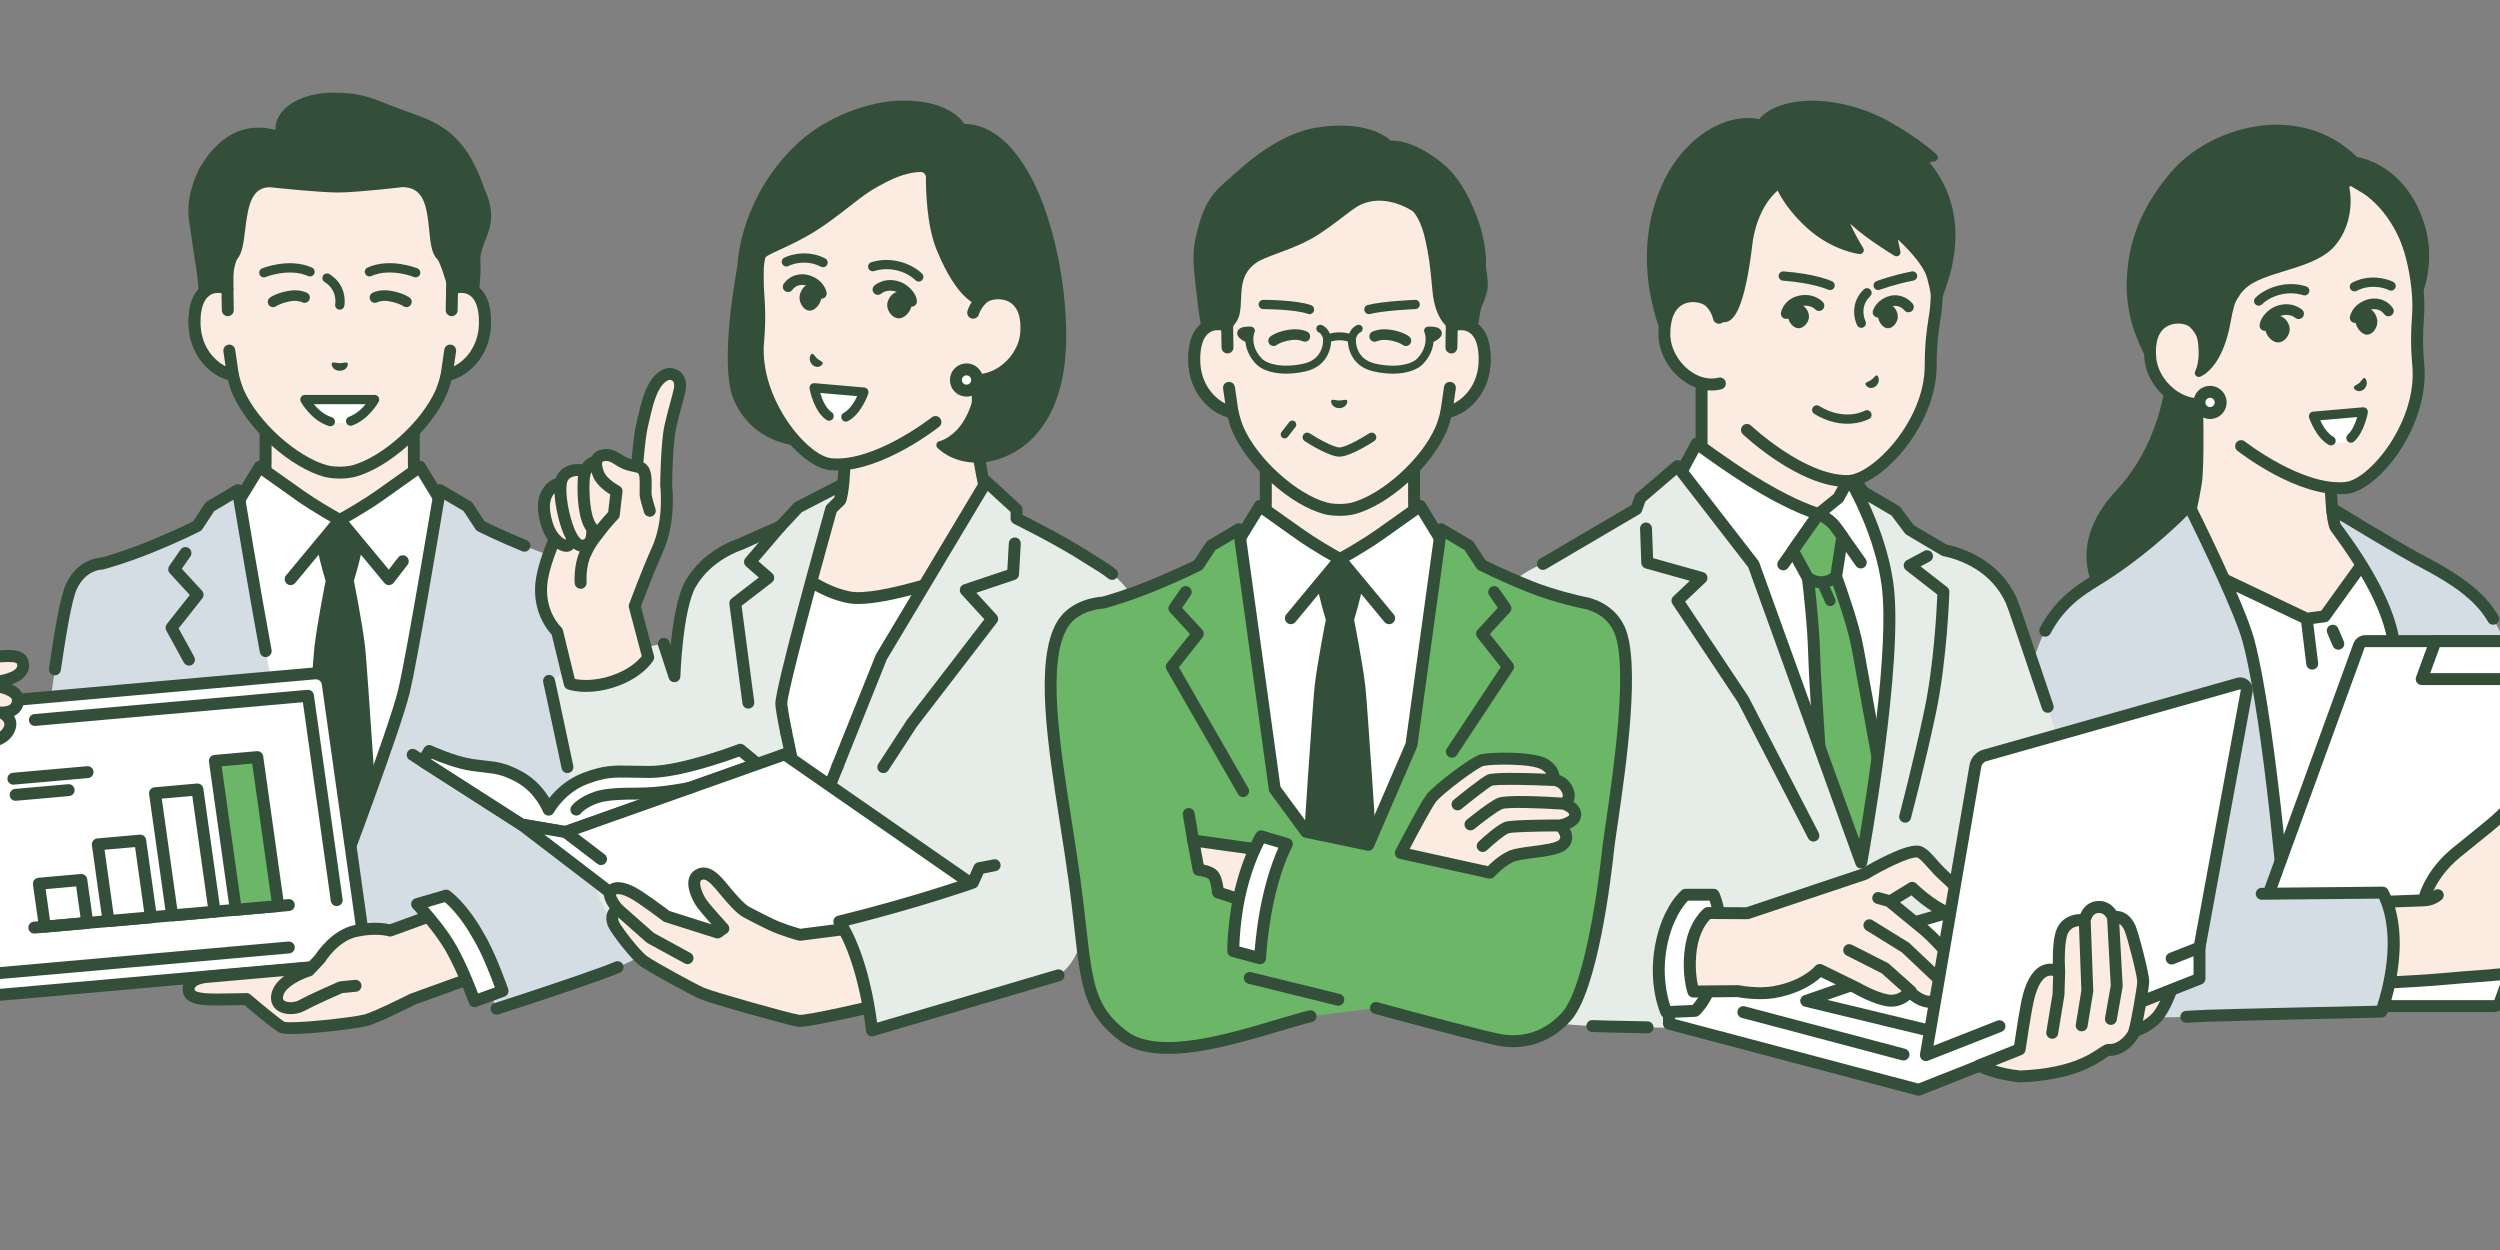 <?xml version="1.0" encoding="UTF-8"?><svg id="_レイヤー_2" xmlns="http://www.w3.org/2000/svg" xmlns:xlink="http://www.w3.org/1999/xlink" viewBox="0 0 750 375.1"><rect x="0" y="0" width="750" height="375.1" fill="#808080" stroke="none"/><defs><style>.cls-1{clip-path:url(#clippath);}.cls-2,.cls-3,.cls-4,.cls-5,.cls-6,.cls-7,.cls-8,.cls-9{stroke-width:0px;}.cls-2,.cls-9{fill:none;}.cls-3{fill:#fbebe1;}.cls-4{fill:#6cb667;}.cls-5{fill:#e6ece8;}.cls-6{fill:#334f3a;}.cls-7{fill:#d4dde3;}.cls-8{fill:#fff;}.cls-9{stroke:#334f3a;stroke-miterlimit:10;}</style><clipPath id="clippath"><rect class="cls-2" y="0" width="750" height="375.1"/></clipPath></defs><g id="_メイン"><g class="cls-1"><path class="cls-6" d="M635.9,147.76c-16.93,18.18-5.13,32.88.5,37.12,7.39,5.57,24.44,4.17,24.44,4.17l2.08-85.63h-11.22s1.44,25.84-15.8,44.35Z"/><path class="cls-6" d="M656.07,190.41c-5.76,0-15.19-.66-20.38-4.57-4.03-3.04-8.98-9.35-9.66-17.15-.64-7.31,2.39-14.62,9.01-21.73,16.68-17.91,15.5-43.21,15.48-43.47-.02-.33.1-.65.32-.89.23-.24.54-.37.87-.37h11.22c.66,0,1.19.53,1.19,1.19s-.53,1.19-1.19,1.19h-10c.06,5.5-.74,27.41-16.15,43.97-6.14,6.59-8.96,13.29-8.38,19.9.62,7.02,5.08,12.71,8.72,15.45,6.94,5.23,23.46,3.95,23.63,3.93.66-.05,1.23.44,1.29,1.09.05.66-.43,1.23-1.09,1.29-.23.02-2.14.17-4.87.17Z"/><path class="cls-3" d="M700.42,156.85c-.74-2.21-1.17-7.8-1.17-11.76v-5.38l-18.26-13.61-22.24-18.74s1.19,30.64,0,37.72c-2.01,11.95-3.34,14.98-6.62,17.31-11.62,8.25-23.28,16.95-23.28,16.95l35.66,21.29,64.22-5.27,4-17.83s-4.71-4.3-18.39-12.16c-3.51-2.02-13.18-6.32-13.92-8.53Z"/><path class="cls-6" d="M664.5,202.43c-.31,0-.63-.08-.92-.25l-35.66-21.29c-.51-.31-.84-.85-.87-1.44-.03-.6.24-1.17.72-1.53.12-.09,11.81-8.81,23.31-16.97,2.71-1.92,3.94-4.53,5.89-16.14,1.15-6.82-.01-37.05-.02-37.36-.03-.71.37-1.37,1-1.68.64-.31,1.4-.22,1.94.24l22.2,18.7,18.22,13.58c.45.34.72.87.72,1.43v5.38c0,4.27.49,9.33,1.06,11.14.78,1.23,6.57,4.19,9.37,5.62,1.51.77,2.82,1.44,3.76,1.98,13.69,7.86,18.5,12.21,18.7,12.39.47.43.68,1.09.54,1.71l-4,17.83c-.22.96-1.17,1.57-2.14,1.36-.96-.22-1.57-1.17-1.36-2.14l3.76-16.77c-1.82-1.46-6.99-5.36-17.29-11.28-.87-.5-2.2-1.18-3.61-1.9-7.29-3.73-10.45-5.61-11.12-7.62-.82-2.46-1.27-8.19-1.27-12.33v-4.48l-17.54-13.07s-.06-.04-.08-.07l-19.15-16.14c.28,8.62.79,28.37-.17,34.05-2.03,12.09-3.48,15.72-7.35,18.47-8.54,6.06-17.19,12.44-21.1,15.33l33.36,19.92c.85.51,1.13,1.61.62,2.45-.33.56-.93.87-1.54.87Z"/><polygon class="cls-8" points="711.32 165.53 697.38 184.9 692.01 185.63 650.16 165.69 652.64 280.82 739.11 280.82 732.11 194.19 711.32 165.53"/><path class="cls-6" d="M701.5,194.92c-.7,0-1.36-.41-1.65-1.09l-1.67-3.92c-.39-.91.03-1.96.94-2.35.91-.39,1.96.03,2.35.94l1.67,3.92c.39.91-.03,1.96-.94,2.35-.23.1-.47.14-.7.14Z"/><path class="cls-6" d="M733.9,194.05c-.03-.33-.14-.64-.34-.91l-20.79-28.66c-.34-.46-.88-.74-1.45-.74h0c-.57,0-1.11.28-1.45.74l-13.49,18.74-4.08.56-41.37-19.72c-.56-.27-1.22-.22-1.74.11-.52.34-.83.92-.82,1.54l2.48,115.13c.02.97.82,1.75,1.79,1.75h86.48c.5,0,.98-.21,1.32-.58.34-.37.51-.86.47-1.36l-7-86.62ZM654.39,279.03l-2.38-110.48,38.35,18.27,1.53,12.49c.11.91.88,1.57,1.77,1.57.07,0,.15,0,.22-.01.98-.12,1.68-1.01,1.56-1.99l-1.44-11.72,3.62-.49c.49-.07.92-.33,1.21-.73l12.49-17.36,19.04,26.25,6.8,84.19h-82.78Z"/><path class="cls-7" d="M686.88,288.68l-84.08-9.23v-4.22s2.94-33.14,4.84-61.77c1.77-26.74,12.64-34.17,21.2-39.39,15.85-9.67,27.85-22.51,27.85-22.51,0,0,15.17,30.28,17.91,40.78,7.25,27.78,12.29,96.34,12.29,96.34Z"/><path class="cls-3" d="M725.52,92.03c.03-8.08-2.35-28.04-17.64-41.44-7.24-6.34-18.79-9.04-27.9-8.09-25.51,2.65-26.46,32.59-25.48,44.55.66,8.06,1.35,15.65,1.35,15.65l1.08,11.9,15.42,19.23s17.73,13.93,31.47,12.54c8.1-.82,23.31-18.76,21.67-36.79-.84-9.22,0-13.64.02-17.56Z"/><path class="cls-6" d="M703.8,148.18c.07,0,.14-.01.2-.02,9.75-.98,24.93-20.5,23.28-38.73-.59-6.46-.33-10.49-.13-13.73.08-1.29.16-2.5.16-3.67.02-4.46-.78-27.49-18.25-42.79-8.02-7.03-20.17-9.35-28.84-8.57-.14.01-.28.03-.42.04-11.61,1.2-19.97,8.11-24.18,19.96-3.72,10.49-3.27,22.03-2.9,26.51.65,7.97,1.34,15.59,1.35,15.67l1.08,11.9c.09.98.96,1.71,1.94,1.62.98-.09,1.71-.96,1.62-1.94l-1.08-11.9c0-.08-.7-7.68-1.35-15.64-.35-4.25-.78-15.19,2.71-25.02,3.77-10.61,10.89-16.53,21.17-17.6.13-.01.26-.03.39-.04,7.89-.72,18.92,1.37,26.14,7.7,16.3,14.28,17.05,35.89,17.03,40.08,0,1.06-.08,2.17-.16,3.46-.21,3.36-.47,7.54.14,14.27,1.52,16.8-12.88,34.12-20.07,34.85-.06,0-.11.01-.17.02-12.84,1.16-29.85-12.05-30.02-12.19-.78-.61-1.9-.47-2.51.3-.61.78-.48,1.9.3,2.51.74.58,18.3,14.23,32.55,12.94Z"/><path class="cls-6" d="M703.64,56.52c1.27,6.96-1.05,13.47-4.93,17.34-7.54,6.86-22.51,6.18-27.62,13.72-2.13,3.13-6.3,11.37-6.3,11.37l-4.63.4-10.27,14.74s-12.38-13.67-10.52-32.41c.66-9.53,4.54-19.8,13.25-29.73,11.37-12.97,37.25-20.35,53.9-3.76,9.14,1.66,16.62,9.12,19.79,19.84,3.22,10.9-.92,20.31-.92,20.31,0,0-1.24-21.24-15.61-31.22l-3.76-2.24c-1.17-.7-2.62.3-2.38,1.64Z"/><path class="cls-6" d="M649.9,115.29c-.34,0-.66-.14-.88-.39-.52-.57-12.72-14.28-10.83-33.33.75-10.77,5.31-21.01,13.54-30.4,6.98-7.96,18.73-13.35,29.94-13.73,9.84-.33,18.63,3,25.43,9.65,9.5,1.88,17.09,9.55,20.36,20.6,3.31,11.19-.8,20.73-.98,21.13-.22.5-.76.79-1.3.69-.54-.1-.95-.55-.98-1.1-.01-.21-1.38-20.76-15.07-30.29l-3.72-2.22c-.19-.11-.35-.04-.43.02-.09.07-.2.19-.16.39h0c1.25,6.86-.76,13.91-5.26,18.4-.01.01-.03.03-.04.04-3.71,3.38-8.99,4.98-14.09,6.54-5.58,1.7-10.85,3.3-13.34,6.97-2.06,3.04-6.18,11.16-6.22,11.24-.19.37-.55.61-.96.65l-4.07.35-9.95,14.28c-.21.3-.54.49-.9.51-.03,0-.05,0-.08,0ZM682.97,39.8c-.42,0-.82,0-1.22.02-10.58.36-21.66,5.43-28.23,12.92-7.88,8.99-12.24,18.76-12.96,29.03-1.48,14.94,6.45,26.7,9.26,30.35l9.37-13.44c.2-.29.52-.48.88-.51l3.97-.34c1.01-1.97,4.24-8.21,6.07-10.91,2.97-4.37,8.63-6.09,14.62-7.91,4.84-1.47,9.85-2.99,13.16-6,3.93-3.94,5.69-10.17,4.58-16.26h0c-.2-1.09.24-2.15,1.15-2.78.91-.63,2.07-.67,3.02-.1l3.76,2.24s.05.03.07.04c10.12,7.03,13.93,19.22,15.33,26.4.67-3.62.99-8.72-.62-14.18-3.05-10.31-10.1-17.42-18.86-19-.24-.04-.46-.16-.63-.33-7.55-7.52-16.31-9.24-22.71-9.24Z"/><path class="cls-3" d="M657.91,96.6c-2.93-2.47-14.07-2.73-12.84,10.83.78,8.63,10.19,16.04,17.93,13.27l-2.06-19.61s-.74-2.55-3.04-4.49Z"/><path class="cls-6" d="M660.7,123.02c1-.09,1.97-.3,2.91-.64.93-.33,1.42-1.36,1.08-2.29-.33-.93-1.35-1.41-2.29-1.08-2.73.97-5.99.45-8.95-1.45-3.7-2.37-6.23-6.31-6.59-10.3-.43-4.79.76-8.06,3.45-9.46,2.54-1.32,5.55-.6,6.45.16,1.83,1.55,2.47,3.6,2.47,3.62.28.95,1.27,1.49,2.22,1.22.95-.28,1.5-1.27,1.22-2.22-.04-.13-.92-3.1-3.6-5.36-2.12-1.79-6.71-2.53-10.41-.6-2.33,1.21-6.13,4.51-5.36,12.95.46,5.06,3.61,10.04,8.23,12.99,2.94,1.88,6.16,2.71,9.18,2.44Z"/><path class="cls-6" d="M659.63,111.87s6.12-2,8.47-15.95c1.21-7.18,3.78-11.49,3.78-11.49l-12.49,12.45c3.04,10.45.25,14.99.25,14.99Z"/><path class="cls-6" d="M659.63,113.07c-.36,0-.71-.16-.94-.45-.31-.39-.34-.94-.08-1.36.02-.03,2.44-4.34-.38-14.03-.18-.63.18-1.29.81-1.48.63-.18,1.29.18,1.48.81,1.61,5.53,1.64,9.51,1.27,12.12,1.74-2.01,3.93-5.84,5.13-12.94,1.23-7.32,3.82-11.72,3.93-11.9.34-.57,1.07-.75,1.64-.41.57.34.75,1.07.41,1.63h0s-2.47,4.23-3.63,11.08c-2.44,14.49-9,16.79-9.28,16.89-.12.04-.25.06-.37.06Z"/><path class="cls-8" d="M666.18,120.46c.15,1.75-1.14,3.29-2.89,3.44-1.75.15-3.29-1.14-3.44-2.89-.15-1.75,1.14-3.29,2.89-3.44,1.75-.15,3.29,1.14,3.44,2.89Z"/><path class="cls-6" d="M663.01,125.7c-2.55,0-4.72-1.96-4.95-4.54-.24-2.73,1.79-5.15,4.52-5.38,2.73-.24,5.15,1.79,5.38,4.52h0c.24,2.73-1.79,5.15-4.52,5.38-.15.01-.29.02-.43.02ZM663.01,119.34s-.08,0-.12,0c-.76.07-1.33.74-1.27,1.51.07.76.75,1.34,1.51,1.27.76-.07,1.33-.74,1.27-1.51-.06-.72-.67-1.27-1.39-1.27Z"/><path class="cls-6" d="M706.13,116.24c0-.5.85-.69,1.66-1.36.78-.72,1.13-1.59,1.58-1.47.46.12,1.35,1.94-.2,3.37-1.62,1.34-3.04-.02-3.04-.54Z"/><path class="cls-6" d="M679.47,99.26c-.07,0-.13,0-.2-.01-.87-.11-1.49-.9-1.38-1.78.36-2.89,3.29-4.96,4.65-5.51,4.87-1.96,8.01.88,8.14,1,.64.6.68,1.6.08,2.25-.59.64-1.59.68-2.23.1-.1-.09-1.88-1.57-4.8-.39-.83.33-2.52,1.68-2.68,2.95-.1.8-.79,1.39-1.58,1.39Z"/><path class="cls-6" d="M706.54,96.89c-.14,0-.27-.02-.41-.05-.85-.23-1.35-1.1-1.13-1.95.64-2.39,2.47-4.17,5.15-5.01,2.19-.69,5.51-.45,7.66,2.48.52.71.36,1.7-.34,2.22-.71.52-1.7.36-2.22-.34-1.52-2.07-3.87-1.41-4.13-1.32-1.14.36-2.59,1.14-3.04,2.8-.19.71-.83,1.18-1.54,1.18Z"/><path class="cls-6" d="M680.5,96.17c.69-.84,1.61-1.38,2.51-1.48.7-.08,1.47.17,2.15.7.96.74,1.62,1.91,1.73,3.06.1,1.06-.32,2.22-1.11,3.1-.62.69-1.38,1.11-2.15,1.18-.03,0-.05,0-.08,0-1.69.11-3.64-1.79-3.96-3.85-.13-.86.21-1.88.9-2.73Z"/><path class="cls-6" d="M707.4,93.81c.61-.84,1.43-1.37,2.25-1.45.63-.07,1.32.19,1.95.72.87.74,1.48,1.92,1.59,3.08.1,1.06-.26,2.21-.97,3.09-.55.68-1.23,1.09-1.92,1.16-.02,0-.05,0-.07,0-1.52.1-3.3-1.82-3.6-3.88-.13-.86.17-1.88.78-2.72Z"/><path class="cls-6" d="M677.6,91.71c-.36,0-.71-.14-.98-.41-.54-.54-.55-1.42,0-1.97,2.49-2.5,8.59-5.47,15.2-3.43.73.23,1.15,1.01.92,1.74-.23.73-1.01,1.15-1.74.92-5.43-1.68-10.39.71-12.4,2.73-.27.27-.63.41-.99.41Z"/><path class="cls-6" d="M706.33,87.41c-.5,0-.99-.27-1.24-.75-.35-.68-.09-1.52.6-1.88,4.94-2.56,10.03-1.34,12.26-.22.69.35.96,1.18.62,1.87-.34.69-1.18.96-1.87.62-1.76-.88-5.78-1.83-9.72.21-.2.11-.42.16-.64.16Z"/><path class="cls-8" d="M694.25,124.79s2.25,8.09,7.78,8.09,6.8-9.24,6.8-9.24l-14.58,1.15Z"/><path class="cls-6" d="M699.32,133.65c-.23,0-.46-.06-.68-.18-3.88-2.16-5.83-7.91-5.91-8.16-.13-.4-.08-.85.16-1.2.23-.36.62-.59,1.04-.62l14.92-1.3c.43-.04.85.13,1.14.44.29.32.42.75.35,1.18-.04.23-.99,5.7-4.09,8.62-.56.53-1.44.5-1.97-.06-.53-.56-.5-1.44.06-1.97,1.47-1.39,2.35-3.68,2.82-5.28l-11.11.96c.75,1.6,2.1,3.92,3.94,4.94.67.37.91,1.22.54,1.89-.25.46-.73.71-1.22.71Z"/><path class="cls-7" d="M757.85,199.1l-3.57.28c-2.54-6.6-5.33-12.7-8.05-16.35-5.63-7.55-15.63-12.4-21.01-15.33-8.22-4.48-25.57-15.09-25.57-15.09,0,0,.41,4.53.99,5.5.57.97,13.6,17.16,16.98,31.92,5.43,23.66,4.49,97.13,4.49,97.13,0,0,28.49,5.36,38.86,3.95,10.37-1.41,11.54-7,13.58-11.64,2.6-5.91,18.94-62.01,18.94-62.01l-35.64-18.37Z"/><path class="cls-6" d="M686.88,290.47c-.06,0-.13,0-.2-.01l-84.08-9.23c-.98-.11-1.69-.99-1.58-1.97.11-.98.99-1.69,1.97-1.58l81.94,9c-.93-11.83-5.66-69.32-12.07-93.87-2.23-8.55-13.11-30.98-16.66-38.18-3.94,3.93-13.94,13.36-26.44,20.98-5.43,3.31-10.63,6.91-14.61,14.44-.46.87-1.54,1.21-2.42.75-.87-.46-1.21-1.54-.75-2.42,4.4-8.34,10.27-12.39,15.91-15.83,15.45-9.42,27.36-22.08,27.48-22.2.4-.43.98-.63,1.56-.55.58.08,1.08.45,1.34.97.62,1.24,15.28,30.57,18.04,41.13,7.2,27.62,12.29,95.97,12.34,96.66.04.53-.16,1.05-.54,1.42-.34.32-.78.5-1.24.5Z"/><path class="cls-6" d="M722.11,288.96s-.02,0-.02,0c-.99-.01-1.78-.82-1.77-1.81,0-.73.88-73.53-4.44-96.71-1.92-8.36-7.29-18.54-15.95-30.26-.54-.73-.71-.97-.83-1.16-.68-1.15-1.06-4.41-1.23-6.25-.06-.67.26-1.32.84-1.68.57-.36,1.3-.36,1.88,0,.17.11,17.41,10.64,25.5,15.04.52.29,1.09.59,1.69.91,5.8,3.1,14.57,7.79,19.89,14.92.59.79,1.2,1.72,1.82,2.75.51.85.23,1.95-.62,2.45-.85.51-1.95.23-2.45-.62-.55-.93-1.1-1.75-1.61-2.44-4.84-6.49-13.19-10.95-18.71-13.91-.61-.33-1.19-.63-1.72-.92-6.03-3.28-17.03-9.9-22.45-13.19.1.54.2.95.28,1.13.07.11.35.47.61.83,8.96,12.11,14.54,22.74,16.56,31.59,5.41,23.6,4.57,94.54,4.53,97.55-.01.98-.81,1.77-1.79,1.77Z"/><path class="cls-8" d="M671.18,301.83h76.98c.84,0,1.58-.52,1.87-1.31l38.4-105.51c.47-1.3-.49-2.67-1.87-2.67h-76.98c-.84,0-1.58.52-1.87,1.31l-38.4,105.51c-.47,1.3.49,2.67,1.87,2.67Z"/><path class="cls-6" d="M748.16,303.62h-76.98c-1.23,0-2.39-.6-3.09-1.61-.71-1.01-.88-2.3-.46-3.46l38.4-105.51c.54-1.49,1.97-2.49,3.55-2.49h76.98c1.23,0,2.39.6,3.09,1.61.71,1.01.88,2.3.46,3.46l-38.4,105.51c-.54,1.49-1.97,2.49-3.55,2.49ZM709.58,194.14c-.08,0-.16.05-.19.13l-38.4,105.51s-.04.1.02.18c.06.08.14.08.16.08h76.98c.08,0,.16-.05.19-.13l38.4-105.51s.04-.1-.02-.18c-.06-.08-.14-.08-.16-.08h-76.98Z"/><polygon class="cls-8" points="767.26 192.35 730.67 192.35 729.22 196.32 729.21 196.32 726.52 203.72 763.1 203.72 764.55 199.74 764.57 199.74 767.26 192.35"/><path class="cls-6" d="M763.1,205.51h-36.59c-.58,0-1.13-.28-1.47-.76-.33-.48-.42-1.09-.22-1.64l2.69-7.4c.03-.07.06-.14.09-.2l1.37-3.77c.26-.71.93-1.18,1.68-1.18h36.59c.58,0,1.13.28,1.47.76.33.48.42,1.09.22,1.64l-2.69,7.4c-.03.07-.06.14-.09.2l-1.37,3.77c-.26.71-.93,1.18-1.68,1.18ZM729.07,201.93h32.78l1.02-2.8c.03-.07.06-.14.09-.2l1.74-4.79h-32.78l-1.02,2.8c-.03.07-.06.14-.09.2l-1.74,4.79Z"/><path class="cls-3" d="M760.33,259.7s-6.44.51-7.84-1.69c-.82-1.3,3.29-6.22,5.73-8.84,4.86-5.21,4.15-9.62,1.56-10.62-3.09-1.2-6.19,2.99-9.56,6.2-2.57,2.45-4.76,4.1-13.21,10.95-8.45,6.85-9.87,14.4-9.87,14.4l-25.93.97-.8,24.46s23.94-1.02,33.93-1.97c9.94-.95,18.24-1,21.58-2.59,3.34-1.59,3.92-4.33,3.92-4.33,0,0,1.89-.57,2.78-1.88,1.47-2.15.93-3.88.93-3.88,0,0,1.53-.48,3.66-2.24,2.12-1.76-.89-7.68,1.2-10.48,2.09-2.8,7.36-8.74,3.66-12.44-3.95-3.95-11.73,3.98-11.73,3.98Z"/><path class="cls-6" d="M773.33,254.45c-1.07-1.07-2.48-1.63-4.03-1.63-3.96.02-8.24,3.71-9.74,5.13-2.34.1-4.5-.24-5.28-.68.47-1.14,2.43-3.86,5.25-6.88,3.15-3.37,4.57-6.98,3.9-9.91-.39-1.71-1.49-3.02-3-3.61-3.6-1.4-6.65,1.72-9.59,4.73-.6.62-1.23,1.26-1.84,1.84-1.96,1.86-3.71,3.27-8.39,7.05-1.32,1.06-2.86,2.31-4.71,3.81-6.76,5.48-9.28,11.41-10.13,14.06l-24.62.92c-.99.04-1.76.87-1.72,1.86.04.99.85,1.76,1.86,1.72l25.92-.97c.48,0,3.11-.13,5.28-1.97.75-.64.85-1.77.21-2.52-.64-.75-1.77-.85-2.52-.21-.06.05-.12.09-.18.14,1.19-2.62,3.56-6.52,8.15-10.24,1.84-1.49,3.39-2.74,4.7-3.8,4.76-3.84,6.55-5.28,8.61-7.24.66-.63,1.31-1.29,1.94-1.93,2.13-2.18,4.34-4.44,5.74-3.89.51.2.72.69.81,1.07.3,1.33-.33,3.77-3.03,6.66-7.69,8.25-6.46,10.19-5.93,11.02,1.84,2.89,7.73,2.66,9.49,2.52.43-.03.83-.22,1.14-.53,1.73-1.75,5.34-4.54,7.71-4.55h.01c.61,0,1.06.18,1.46.58,2.07,2.06-.54,5.84-3.14,9.21-.25.32-.48.62-.68.9-1.48,1.98-1.18,4.62-.93,6.96.11,1,.32,2.86.02,3.22-1.77,1.47-3.05,1.91-3.05,1.91-.47.15-.88.43-1.09.88-.21.44-.25.89-.09,1.34.03.17.16,1.12-.69,2.37-.42.62-1.49,1.07-1.82,1.17-.63.19-1.09.68-1.23,1.32-.02.08-.5,1.95-2.94,3.11-2.06.98-7,1.34-12.72,1.75-2.5.18-5.34.39-8.27.67-9.84.94-33.6,1.96-33.84,1.97-.99.04-1.75.88-1.71,1.86.04.96.83,1.71,1.79,1.71.03,0,.05,0,.08,0,.24-.01,24.1-1.03,34.03-1.98,2.89-.28,5.7-.48,8.19-.66,6.57-.48,11.33-.82,13.99-2.09,2.79-1.33,4.04-3.37,4.56-4.58.84-.38,2.06-1.09,2.85-2.24.99-1.45,1.28-2.78,1.33-3.77.75-.39,1.76-1.02,2.92-1.98,1.8-1.49,1.52-3.97,1.26-6.37-.19-1.67-.4-3.57.24-4.42.19-.26.41-.54.65-.85,2.55-3.31,7.3-9.47,2.84-13.93Z"/><path class="cls-7" d="M678.51,268.13l-75.71,7.1c-2.48,35.08,50,29.85,58.88,29.52,8.3-.32,52.71-1.26,52.71-1.26,0,0,8.06-20.94.44-35.69-27.05.28-36.33.34-36.33.34Z"/><path class="cls-6" d="M655.9,306.83c-.95,0-1.74-.75-1.79-1.71-.04-.99.72-1.82,1.71-1.87,1.38-.06,2.6-.13,3.62-.19.88-.05,1.61-.09,2.17-.11,7.44-.28,44.25-1.08,51.5-1.23,1.44-4.32,6.05-20.24.61-32.13-25.88.27-35.11.33-35.2.33h-.01c-.98,0-1.78-.79-1.79-1.78,0-.99.79-1.79,1.78-1.8.09,0,9.59-.06,36.32-.34,0,0,.01,0,.02,0,.67,0,1.28.37,1.59.97,7.89,15.29-.02,36.27-.36,37.16-.26.68-.91,1.13-1.63,1.15-.44,0-44.49.94-52.68,1.26-.54.02-1.25.06-2.11.11-1.03.06-2.26.13-3.66.19-.03,0-.05,0-.08,0Z"/><path class="cls-3" d="M130.71,155.92c-4.24-4.48-6.54-8.25-6.54-17.54v-18.36l-22.24,11.93-22.24-11.93v18.36c0,9.29-2.3,13.06-6.54,17.54-3.39,3.58-19.08,12.22-19.08,12.22l31.38,29.76h32.96l31.38-29.76s-15.69-8.64-19.08-12.22Z"/><path class="cls-6" d="M118.4,199.69c-.47,0-.95-.19-1.3-.56-.68-.72-.65-1.85.07-2.53l29.61-28.09c-4.55-2.57-14.56-8.39-17.38-11.37-4.67-4.93-7.04-9.18-7.04-18.77v-15.37l-19.6,10.52c-.53.28-1.16.28-1.69,0l-19.6-10.52v15.37c0,9.59-2.37,13.85-7.04,18.77-2.82,2.98-12.83,8.8-17.38,11.37l29.61,28.09c.72.68.75,1.81.07,2.53-.68.72-1.81.75-2.53.07l-31.38-29.76c-.41-.39-.62-.96-.54-1.53.07-.57.41-1.06.91-1.34,4.3-2.37,16.02-9.12,18.64-11.88,4.19-4.42,6.05-7.82,6.05-16.31v-18.36c0-.63.33-1.21.87-1.54.54-.32,1.21-.34,1.76-.04l21.39,11.48,21.39-11.48c.55-.3,1.22-.28,1.77.04.54.32.87.91.87,1.54v18.36c0,8.49,1.87,11.89,6.05,16.31,2.62,2.77,14.35,9.52,18.64,11.88.5.28.84.77.91,1.34.07.57-.13,1.13-.54,1.53l-31.38,29.76c-.35.33-.79.49-1.23.49Z"/><path class="cls-8" d="M69.31,151.44l2.73-1.82,5.85-9.58s1.91,1.43,11.94,8.51c5.56,3.92,12.1,7.45,12.1,7.45h0s0,0,0,0h0s6.54-3.53,12.1-7.45c10.03-7.07,11.94-8.51,11.94-8.51l5.85,9.58,2.73,1.82,4.53,4.46-7.26,41.05-16.55,74.81h-26.67l-16.55-74.81-7.26-41.05,4.53-4.46Z"/><path class="cls-6" d="M115.26,273.55h-26.67c-.84,0-1.57-.58-1.75-1.4l-16.55-74.81s-.01-.05-.01-.07l-7.26-41.05c-.1-.58.09-1.17.51-1.59l4.53-4.46c.08-.08.17-.15.27-.22l2.4-1.6,5.64-9.24c.26-.43.69-.73,1.19-.83.5-.1,1.01.02,1.41.33.02.01,2.05,1.53,11.9,8.47,4.24,2.99,9.13,5.79,11.07,6.87,1.93-1.08,6.82-3.87,11.07-6.87,9.85-6.95,11.88-8.46,11.9-8.47.4-.3.92-.42,1.41-.33.5.1.93.39,1.19.83l5.64,9.24,2.4,1.6c.1.06.18.14.27.22l4.53,4.46c.42.41.61,1.01.51,1.59l-7.26,41.05s0,.05-.01.07l-16.55,74.81c-.18.82-.91,1.4-1.75,1.4ZM90.03,269.97h23.79l16.23-73.37,7.09-40.08-3.74-3.68-2.59-1.72c-.22-.14-.4-.34-.54-.56l-4.84-7.93c-1.6,1.15-4.68,3.35-10.39,7.38-5.58,3.94-12.01,7.41-12.28,7.56-.53.29-1.17.29-1.7,0-.27-.15-6.69-3.62-12.28-7.56-5.71-4.03-8.79-6.23-10.39-7.38l-4.84,7.93c-.14.22-.32.41-.54.56l-2.59,1.72-3.74,3.68,7.09,40.08,16.23,73.37Z"/><path class="cls-6" d="M87.19,175.54c-.4,0-.81-.14-1.14-.41-.76-.63-.87-1.76-.23-2.52l14.74-17.76c.34-.41.84-.65,1.38-.65s1.04.24,1.38.65l13.31,16.04,2.79-3.61c.6-.78,1.73-.92,2.51-.32.78.6.92,1.73.32,2.51l-4.16,5.37c-.33.43-.84.68-1.38.69-.54.02-1.06-.23-1.41-.65l-13.36-16.1-13.36,16.1c-.35.43-.86.65-1.38.65Z"/><path class="cls-6" d="M106.17,174.26s1.64-5.27,2.56-10.07l-6.72-8.11-.08-.08-.08.08-6.72,8.11c.92,4.81,2.56,10.07,2.56,10.07,0,0-2.5,12.46-3.36,19.83-.59,5.06-4.07,57.87-6.19,90.42l27.58.05c-2.12-32.55-5.6-85.41-6.19-90.47-.87-7.36-3.36-19.83-3.36-19.83Z"/><path class="cls-7" d="M195.95,230.32c-5.82-30.78-6.72-40.62-12.72-53.05-3.27-6.78-10.54-8.2-10.54-8.2,0,0-6.6-1.78-14.31-4.91-8.86-3.6-14.26-6.39-14.26-6.39l-3.79-5.78-8.35-4.94s-8.15,49.31-10.79,60.35c-2.64,11.03-19.52,55.73-19.52,55.73,0,0-16.88-44.7-19.52-55.73-2.64-11.03-10.79-60.35-10.79-60.35l-8.35,4.94-3.79,5.78s-5.4,2.8-14.26,6.39c-7.71,3.13-14.31,4.91-14.31,4.91h0s-5.86-.06-9.13,6.71c-2.61,5.4-5.12,26.41-8.29,47.03-4.13,26.84-8.66,53.89-8.66,53.89l28.01-.39,110.37,11.5,6.02,14.81s11.29-3.59,24.66-8.2c15.59-5.37,20.17-7.43,25.53-14.34,6.03-7.77,2.91-17.42-3.2-49.76Z"/><path class="cls-6" d="M56.72,199.69c-.63,0-1.24-.33-1.57-.93-3.28-5.95-5.24-9.56-5.26-9.59-.34-.63-.27-1.4.17-1.96l6.88-8.71-5.99-6.5c-.57-.62-.63-1.54-.16-2.23l3.38-4.88c.56-.81,1.68-1.02,2.49-.45.81.56,1.02,1.68.45,2.49l-2.57,3.71,6.05,6.57c.6.65.63,1.63.09,2.32l-7.1,8.98c.8,1.47,2.42,4.45,4.68,8.53.48.87.16,1.95-.7,2.43-.27.15-.57.22-.86.22Z"/><path class="cls-3" d="M135.62,86.6v-17.34c0-5-1.25-9.93-3.66-14.31-4.6-8.37-13.89-20.11-29.9-20.17h-.28c-16.01.07-25.31,11.8-29.9,20.17-2.41,4.38-3.66,9.31-3.66,14.31v17.34c-3.73-1.41-10.03-.49-9.86,10.43.16,9.68,7.18,14.87,11.48,15.4.43,1.85.97,3.65,1.66,5.26,4.45,10.11,16.54,20.99,26.28,23.63,0,0,1.74.46,4.14.46s4.14-.46,4.14-.46c9.73-2.64,21.82-13.52,26.28-23.63.69-1.61,1.23-3.42,1.66-5.26,4.3-.54,11.32-5.72,11.48-15.4.18-10.93-6.12-11.85-9.86-10.43Z"/><path class="cls-6" d="M101.92,143.58c-2.6,0-4.52-.5-4.6-.52-10.22-2.77-22.79-14.05-27.46-24.64-.56-1.31-1.06-2.8-1.49-4.45-5.07-1.34-11.64-7.12-11.8-16.9-.09-5.49,1.33-9.31,4.22-11.34,1.6-1.12,3.59-1.59,5.63-1.38v-15.09c0-5.31,1.34-10.55,3.88-15.17,4.31-7.85,14.13-21.03,31.47-21.1.05,0,.1,0,.15,0,.05,0,.1,0,.15,0,17.34.07,27.15,13.25,31.46,21.1,2.54,4.62,3.88,9.87,3.88,15.17v15.09c2.04-.21,4.04.26,5.63,1.38,2.89,2.03,4.31,5.85,4.22,11.34-.16,9.79-6.73,15.56-11.8,16.9-.43,1.65-.93,3.14-1.48,4.44-4.67,10.6-17.24,21.88-27.46,24.65-.09.02-2,.52-4.61.52ZM65.44,87.88c-.81,0-1.73.18-2.58.78-1.84,1.29-2.77,4.18-2.7,8.35.14,8.79,6.53,13.23,9.91,13.66.74.09,1.35.64,1.52,1.37.44,1.9.97,3.57,1.56,4.97,4.21,9.55,15.94,20.12,25.1,22.6,0,0,1.56.4,3.67.4s3.67-.4,3.69-.4c9.14-2.48,20.88-13.05,25.09-22.62.59-1.37,1.11-3.05,1.56-4.95.17-.73.78-1.28,1.52-1.37,3.39-.42,9.77-4.86,9.91-13.66.07-4.17-.87-7.06-2.7-8.35-1.86-1.31-4.09-.62-4.73-.38-.55.21-1.17.13-1.65-.2-.48-.33-.77-.88-.77-1.47v-17.34c0-4.71-1.19-9.36-3.44-13.45-4.8-8.75-13.62-19.18-28.34-19.25-.04,0-.09,0-.13,0-.04,0-.09,0-.13,0-14.73.06-23.54,10.5-28.34,19.25-2.25,4.09-3.43,8.74-3.43,13.45v17.34c0,.59-.29,1.14-.77,1.47-.48.33-1.1.41-1.65.2-.35-.13-1.17-.4-2.15-.4Z"/><path class="cls-6" d="M120.68,54.93c12.25,0,7.3,17.97,11.34,21.95,1.44,1.42,3.61,9.72,3.61,9.72l3.28,4.92,3.15-.09s.87-6.86.92-10.36c.05-3.5-.63-3.74,1.3-9,1.7-4.01,3.21-7.91-.08-15.01-4.68-13.89-10.86-18.45-20.39-21.72-11.91-4.09-13.61-6.35-23.9-6.35-8.86,0-17.44,4.3-15.95,11.61-.97-.04-13.64-6.28-23.28,10.8-3.73,8.13-3.19,12.78-2.5,16.57,0,0,1.23,8.75,1.4,9.65,1.42,7.52,1.43,15.25,1.43,15.25l4.05-.02,3.15-6.24s.67-8.03,2.09-9.72c3.64-4.35-.04-21.92,10.73-21.92,0,0,14.55,1.58,20.33,1.58s19.3-1.61,19.3-1.61Z"/><path class="cls-6" d="M61.03,94.06c-.32,0-.62-.12-.84-.35-.23-.22-.35-.53-.35-.85,0-.08-.02-7.71-1.41-15.03-.17-.9-1.32-9.08-1.41-9.68-.76-4.21-1.19-9.01,2.59-17.25.01-.03.03-.06.05-.09,4.04-7.16,11.27-14.89,22.95-11.83,0-1.98.67-3.84,1.99-5.45,2.88-3.53,8.75-5.73,15.32-5.73,7.62,0,10.7,1.22,16.29,3.43,2.19.87,4.67,1.85,7.99,2.99,9.7,3.33,16.27,8.07,21.12,22.41,3.54,7.7,1.7,12.06.07,15.9-1.38,3.77-1.34,4.72-1.26,6.46.03.59.06,1.25.04,2.12-.05,3.52-.89,10.21-.93,10.49-.07.58-.56,1.03-1.15,1.04l-3.15.09c-.41.01-.8-.19-1.03-.53l-3.28-4.92c-.07-.11-.13-.23-.16-.36-1.01-3.84-2.55-8.44-3.3-9.18-1.73-1.71-2.05-4.98-2.42-8.77-.72-7.48-1.73-12.79-8.02-12.83-1.19.14-13.75,1.61-19.37,1.61s-19.18-1.45-20.39-1.58c-5.47.04-6.53,5.32-7.42,12.77-.45,3.72-.83,6.92-2.33,8.72-.73.87-1.51,5.38-1.82,9.06-.01.15-.05.3-.12.44l-3.15,6.24c-.2.4-.61.65-1.06.66l-4.05.02h0ZM61.76,51.94c-3.47,7.6-3.08,11.98-2.39,15.81,0,.02,0,.03,0,.05.34,2.43,1.26,8.88,1.39,9.6,1.11,5.88,1.37,11.8,1.43,14.27h2.14s2.71-5.4,2.71-5.4c.16-1.82.84-8.36,2.34-10.16,1.04-1.25,1.43-4.41,1.79-7.47.76-6.28,1.79-14.88,9.86-14.88.04,0,.09,0,.13,0,.14.02,14.55,1.57,20.2,1.57s19.03-1.58,19.16-1.6c.05,0,.09,0,.14,0,9.01,0,9.85,8.66,10.46,14.99.3,3.05.6,6.2,1.72,7.3,1.51,1.48,3.29,7.85,3.88,10.08l2.8,4.2,1.46-.04c.24-2.03.75-6.62.79-9.22.01-.79-.02-1.42-.04-1.97-.09-2.09-.07-3.37,1.42-7.42,0-.02.01-.04.02-.05,1.58-3.73,3.08-7.25-.06-14.05-.02-.04-.03-.08-.05-.12-4.55-13.53-10.42-17.81-19.65-20.97-3.38-1.16-5.88-2.15-8.1-3.02-5.49-2.17-8.24-3.26-15.41-3.26-5.78,0-11.07,1.9-13.47,4.85-1.27,1.56-1.71,3.35-1.3,5.32.07.36-.02.73-.26,1.01-.24.28-.59.43-.96.42-.26-.01-.49-.08-.96-.23-8.65-2.69-15.79.8-21.21,10.38Z"/><path class="cls-3" d="M135.62,86.6l-.11,6.46-.46,12.11-1.05,7.27c4.3-.54,11.32-5.72,11.48-15.4.18-10.93-6.12-11.85-9.86-10.43Z"/><path class="cls-6" d="M134,114.23c-.48,0-.94-.19-1.28-.54-.39-.4-.57-.96-.49-1.51l1.05-7.27c.14-.98,1.05-1.66,2.03-1.51.98.14,1.66,1.05,1.51,2.03l-.65,4.45c3.36-1.66,7.4-5.9,7.51-12.88.07-4.17-.87-7.06-2.7-8.35-1.23-.86-2.61-.86-3.6-.69l-.09,5.13c-.02.99-.82,1.79-1.82,1.76-.99-.02-1.78-.83-1.76-1.82l.11-6.46c.01-.73.47-1.38,1.16-1.64,2.82-1.07,5.83-.77,8.06.8,2.89,2.03,4.31,5.85,4.22,11.34-.17,10.61-7.89,16.51-13.05,17.15-.07,0-.15.01-.22.01Z"/><path class="cls-3" d="M68.33,93.07l-.11-6.46c-3.73-1.41-10.03-.49-9.86,10.43.16,9.68,7.18,14.87,11.48,15.4l-1.05-7.27-.46-12.11Z"/><path class="cls-6" d="M69.85,114.23c-.07,0-.15,0-.22-.01-5.16-.64-12.87-6.54-13.05-17.15-.09-5.49,1.33-9.31,4.22-11.34,2.23-1.57,5.24-1.86,8.06-.8.69.26,1.14.91,1.16,1.64l.11,6.46c.02.99-.77,1.8-1.76,1.82-.98.02-1.8-.77-1.82-1.76l-.09-5.13c-.99-.17-2.37-.18-3.6.69-1.84,1.29-2.77,4.18-2.7,8.35.11,6.98,4.15,11.21,7.51,12.88l-.65-4.45c-.14-.98.54-1.89,1.51-2.03.98-.14,1.89.54,2.03,1.51l1.05,7.27c.08.55-.1,1.11-.49,1.51-.34.35-.8.54-1.28.54Z"/><path class="cls-8" d="M101.92,126.96c-6.21,0-9.86-6.94-9.86-6.94h20.03s-3.97,6.94-10.17,6.94Z"/><path class="cls-6" d="M99.61,108.89c.32-.37,1.18.04,2.32.07,1.13-.03,2-.44,2.32-.07.33.38-.05,2.29-2.32,2.35-2.26-.06-2.65-1.97-2.32-2.35Z"/><path class="cls-6" d="M99.11,127.89c-.14,0-.28-.02-.42-.07-5.36-1.69-8.31-7.07-8.44-7.3-.23-.43-.22-.95.03-1.37.25-.42.71-.68,1.2-.68h20.89c.49,0,.94.26,1.2.68.25.42.26.94.03,1.37-.12.21-2.88,5.26-7.92,7.12-.72.27-1.52-.1-1.79-.82-.27-.72.1-1.52.82-1.79,2.19-.81,3.89-2.45,4.99-3.78h-15.56c1.17,1.41,3,3.16,5.38,3.91.73.23,1.14,1.01.91,1.75-.19.59-.74.97-1.33.97Z"/><path class="cls-6" d="M124.7,83.21c-.18,0-.36-.03-.53-.11-.07-.03-7.05-2.83-12.77-.29-.7.31-1.52,0-1.84-.71-.31-.7,0-1.52.71-1.84,6.83-3.03,14.64.13,14.97.26.71.29,1.05,1.11.76,1.82-.22.54-.74.86-1.29.86Z"/><path class="cls-6" d="M121.92,92.15c-.34,0-.68-.11-.96-.33h0s-1.24-.87-4.05-1.41c-2.28-.44-3.63.24-3.64.24-.77.43-1.74.16-2.17-.61-.43-.77-.16-1.74.61-2.17.23-.13,2.37-1.25,5.79-.59,3.57.69,5.21,1.87,5.38,2.01.7.53.83,1.53.3,2.23-.31.41-.79.63-1.27.63Z"/><path class="cls-6" d="M79.15,83.21c-.55,0-1.07-.32-1.29-.86-.29-.71.05-1.52.75-1.82.33-.14,8.14-3.29,14.97-.26.7.31,1.02,1.13.71,1.84-.31.7-1.13,1.02-1.84.71-5.73-2.54-12.71.26-12.78.29-.17.07-.35.1-.53.1Z"/><path class="cls-6" d="M81.93,92.16c-.48,0-.95-.22-1.27-.63-.53-.7-.39-1.7.31-2.24.17-.13,1.81-1.31,5.38-2,3.4-.66,5.55.46,5.79.59.77.43,1.05,1.39.62,2.16-.42.76-1.38,1.04-2.14.63-.09-.04-1.43-.69-3.67-.26-2.82.54-4.06,1.42-4.08,1.43-.29.22-.62.32-.95.32Z"/><path class="cls-6" d="M101.93,92.91c-.09,0-.18,0-.26-.03-.75-.15-1.25-.87-1.1-1.63.03-.16.71-4.25-3.19-6.64-.66-.4-.86-1.26-.46-1.91.4-.66,1.26-.86,1.91-.46,5.57,3.42,4.52,9.29,4.47,9.54-.13.67-.71,1.13-1.37,1.13Z"/><path class="cls-6" d="M101.66,264.92c-.21,0-.42-.04-.63-.12-.92-.35-1.39-1.38-1.04-2.31.17-.45,16.87-44.72,19.45-55.52,2.59-10.84,10.69-59.73,10.77-60.22.1-.58.47-1.08,1.01-1.33.53-.25,1.16-.22,1.67.08l8.35,4.94c.24.14.44.33.59.56l3.53,5.38c1.35.68,5.92,2.92,12.66,5.69.91.38,1.35,1.42.97,2.34-.38.91-1.42,1.35-2.34.97-8.21-3.38-13.15-5.92-13.35-6.03-.27-.14-.5-.35-.67-.61l-3.57-5.43-5.74-3.4c-1.73,10.38-8.08,48.25-10.39,57.89-2.63,11.02-18.9,54.12-19.59,55.95-.27.72-.95,1.16-1.67,1.16Z"/><path class="cls-6" d="M148.96,304.41c-.76,0-1.46-.49-1.71-1.25-.3-.94.22-1.95,1.16-2.25.11-.04,11.43-3.64,24.62-8.18,4.74-1.63,8.52-2.98,11.57-4.24.91-.38,1.96.06,2.34.97.38.91-.06,1.96-.97,2.34-3.14,1.3-6.97,2.67-11.77,4.32-13.24,4.56-24.59,8.17-24.7,8.21-.18.06-.36.08-.54.08Z"/><path class="cls-6" d="M16.47,202.59c-.09,0-.18,0-.27-.02-.98-.15-1.65-1.06-1.51-2.03,1.96-13.18,3.51-22.05,5.2-25.54,3.33-6.9,9.09-7.64,10.46-7.71,1.13-.31,7.12-2.03,13.91-4.78,7.3-2.97,12.28-5.41,13.7-6.12l3.53-5.38c.15-.23.35-.42.59-.56l8.35-4.94c.51-.3,1.13-.33,1.67-.08.54.25.91.75,1.01,1.33.05.3,4.97,30.02,8.36,48.24.18.97-.46,1.91-1.43,2.09-.97.18-1.91-.46-2.09-1.43-2.81-15.1-6.67-38.08-7.94-45.74l-5.74,3.4-3.57,5.43c-.17.26-.4.47-.67.61-.22.12-5.58,2.88-14.41,6.46-7.72,3.14-14.25,4.9-14.52,4.98-.16.04-.32.06-.48.06-.18,0-4.8.1-7.5,5.7-1.65,3.41-3.38,14.44-4.88,24.51-.13.89-.9,1.53-1.77,1.53Z"/><path class="cls-8" d="M-11.3,296.04l-11.23-79.88c-.29-2.03,1.19-3.88,3.23-4.06l113.76-10.08c1.9-.17,3.6,1.18,3.86,3.07l11.23,79.88c.29,2.03-1.19,3.88-3.23,4.06l-113.76,10.08c-1.9.17-3.6-1.18-3.86-3.07Z"/><path class="cls-6" d="M-7.77,300.91c-2.65,0-4.93-1.95-5.31-4.62h0l-11.23-79.88c-.2-1.45.2-2.94,1.11-4.09.91-1.15,2.27-1.88,3.73-2.01l113.76-10.08c2.85-.25,5.39,1.77,5.79,4.6l11.23,79.88c.2,1.45-.2,2.94-1.11,4.09-.91,1.15-2.27,1.88-3.73,2.01l-113.76,10.08c-.16.01-.32.02-.48.02ZM-9.53,295.79c.13.94.98,1.62,1.93,1.53l113.76-10.08c.49-.04.94-.28,1.24-.67.31-.39.44-.87.37-1.36l-11.23-79.88c-.13-.94-.98-1.62-1.93-1.53l-113.76,10.08c-.49.04-.94.28-1.24.67-.31.39-.44.87-.37,1.36l11.23,79.88Z"/><polygon class="cls-8" points="-5.37 292.4 -15.79 218.31 92.39 208.73 102.81 282.82 -5.37 292.4"/><path class="cls-6" d="M10.29,280.07c-.92,0-1.7-.7-1.78-1.63-.09-.98.64-1.85,1.62-1.94l76.36-6.76c.98-.09,1.85.64,1.94,1.62.09.98-.64,1.85-1.62,1.94l-76.36,6.76c-.05,0-.11,0-.16,0Z"/><path class="cls-6" d="M13.47,279.79c-.88,0-1.65-.65-1.77-1.54l-1.81-12.89c-.07-.49.07-.98.37-1.36.31-.38.75-.63,1.24-.67l12.73-1.13c.95-.08,1.8.59,1.93,1.53l1.81,12.89c.07.49-.07.98-.37,1.36-.31.38-.75.63-1.24.67l-12.73,1.13c-.05,0-.11,0-.16,0ZM13.69,266.73l1.31,9.34,9.16-.81-1.31-9.34-9.16.81Z"/><polygon class="cls-8" points="45.29 275.18 32.56 276.31 29.33 253.31 42.05 252.19 45.29 275.18"/><path class="cls-6" d="M32.56,278.1c-.88,0-1.65-.65-1.77-1.54l-3.23-23c-.07-.49.07-.98.37-1.36.31-.38.75-.63,1.24-.67l12.73-1.13c.95-.08,1.8.59,1.93,1.53l3.23,23c.07.49-.07.98-.37,1.36-.31.38-.75.63-1.24.67l-12.73,1.13c-.05,0-.11,0-.16,0ZM31.36,254.93l2.73,19.45,9.16-.81-2.73-19.45-9.16.81Z"/><polygon class="cls-8" points="64.38 273.49 51.65 274.62 46.5 237.97 59.23 236.84 64.38 273.49"/><path class="cls-6" d="M51.65,276.41c-.88,0-1.65-.65-1.77-1.54l-5.15-36.65c-.07-.49.07-.98.37-1.36.31-.38.75-.63,1.24-.67l12.73-1.13c.95-.08,1.8.59,1.93,1.53l5.15,36.65c.07.49-.07.98-.37,1.36-.31.38-.75.63-1.24.67l-12.73,1.13c-.05,0-.11,0-.16,0ZM48.53,239.59l4.65,33.1,9.16-.81-4.65-33.1-9.16.81Z"/><polygon class="cls-4" points="83.47 271.8 70.74 272.93 64.46 228.26 77.19 227.13 83.47 271.8"/><path class="cls-6" d="M70.74,274.72c-.88,0-1.65-.65-1.77-1.54l-6.28-44.67c-.07-.49.07-.98.37-1.36.31-.38.75-.63,1.24-.67l12.73-1.13c.95-.08,1.8.59,1.93,1.53l6.28,44.67c.07.49-.07.98-.37,1.36-.31.38-.75.63-1.24.67l-12.73,1.13c-.05,0-.11,0-.16,0ZM66.5,229.88l5.78,41.12,9.16-.81-5.78-41.12-9.16.81Z"/><path class="cls-6" d="M4.01,235.4c-.92,0-1.7-.7-1.78-1.63-.09-.98.64-1.85,1.62-1.94l22.27-1.97c.98-.09,1.85.64,1.94,1.62.09.98-.64,1.85-1.62,1.94l-22.27,1.97c-.05,0-.11,0-.16,0Z"/><path class="cls-6" d="M4.69,240.24c-.92,0-1.7-.7-1.78-1.63-.09-.98.64-1.85,1.62-1.94l15.91-1.41c.98-.09,1.85.64,1.94,1.62.09.98-.64,1.85-1.62,1.94l-15.91,1.41c-.05,0-.11,0-.16,0Z"/><path class="cls-6" d="M101.01,271.83c-.88,0-1.64-.65-1.77-1.54l-8.38-59.63-80.23,7.11c-.98.09-1.85-.64-1.94-1.62-.09-.98.64-1.85,1.62-1.94l81.92-7.26c.95-.08,1.8.59,1.93,1.53l8.62,61.31c.14.98-.54,1.88-1.52,2.02-.08.01-.17.02-.25.02Z"/><path class="cls-6" d="M-5.37,294.19c-.88,0-1.65-.65-1.77-1.54l-7.4-52.63c-.14-.98.54-1.88,1.52-2.02.98-.14,1.88.54,2.02,1.52l7.16,50.94,90.33-8c.98-.09,1.85.64,1.94,1.62.09.98-.64,1.85-1.62,1.94l-92.02,8.15c-.05,0-.11,0-.16,0Z"/><path class="cls-3" d="M-19.72,236.15l3.55-4.44s6.95-.71,10.13-3.3c3.18-2.59.07-5.71.07-5.71,0,0,6.96.58,8.84-4.18,1.24-3.12-2.43-4.75-2.43-4.75,0,0,4.89.35,4.95-3.74.08-5.36-16.38-5.07-16.38-5.07,0,0,9.72.61,14.95-1.73,2.55-1.15,3.48-2.83,2.78-4.77-.74-2.07-4.64-1.83-8.7-1.36-5.74.66-11.07.16-13.04,1.06-2.21,1.02-9.19,10.1-9.19,10.1,0,0-5.77,2.71-6.93,6.97-.6,2.2.68,5.05.68,5.05,0,0-2.36,2.47-2.3,6.07.06,3.59,1.18,5.66,1.18,5.66,0,0,3.57,10.74,6.31,13.68,2.74,2.95,7.55,4.88,7.55,4.88l-2.03-14.41Z"/><path class="cls-6" d="M8.42,197.85c-1.29-3.6-6.66-2.98-10.59-2.53-2.42.28-4.78.34-6.86.4-3.06.08-5.27.15-6.72.81-2.32,1.06-7.66,7.79-9.61,10.31-1.46.76-6.31,3.59-7.49,7.92-.51,1.89-.02,3.97.38,5.21-.84,1.2-2.11,3.49-2.06,6.41.06,3.48,1,5.69,1.31,6.32.54,1.61,3.82,11.16,6.65,14.21,2.97,3.2,7.98,5.23,8.19,5.32.22.09.44.13.67.13.39,0,.78-.13,1.1-.38.5-.39.76-1.03.67-1.66l-1.92-13.65,2.61-3.27c2.05-.27,7.37-1.19,10.32-3.6,1.63-1.33,2.03-2.8,2.08-3.81.03-.59-.05-1.14-.19-1.64,2.61-.37,6.12-1.57,7.55-5.18.69-1.74.4-3.21-.29-4.37.45-.22.89-.51,1.3-.88,1.05-.96,1.62-2.3,1.64-3.87.02-1.2-.46-2.32-1.38-3.23-.59-.59-1.38-1.09-2.29-1.5.41-.14.8-.3,1.17-.46,3.37-1.51,4.76-4.14,3.73-7.01ZM3.6,210c-.01.76-.28,1.1-.47,1.28-.7.65-2.13.72-2.56.7-.02,0-.03,0-.04,0-.01,0-.02,0-.04,0-2.49-.06-15.02-.36-17.16.03-2.26.42-6.81,2.77-7.32,3.03-.88.46-1.22,1.54-.76,2.41.32.61.94.96,1.59.96.28,0,.56-.07.83-.2,1.75-.91,5-2.45,6.31-2.69,1.2-.22,9.06-.16,16.02.02.59.33,1.68,1.13,1.22,2.31-1.37,3.46-6.98,3.06-7.03,3.06-.05,0-.1,0-.15,0-.02,0-.04,0-.06,0l-10.26.34c-.27,0-.54.08-.78.21l-7.96,4.2c-.87.46-1.21,1.54-.75,2.42.32.61.94.95,1.58.95.28,0,.57-.07.83-.21l7.59-4.01,8.93-.29c.23.37.45.85.43,1.3,0,.15-.04.61-.77,1.21-2.26,1.84-7.4,2.72-9.18,2.91-.48.05-.92.29-1.22.66l-3.55,4.44c-.31.38-.44.88-.37,1.37l1.55,11.06c-1.34-.76-2.88-1.79-3.99-2.99-2.03-2.18-4.96-10.14-5.92-13.03-.03-.09-.07-.19-.12-.28,0-.02-.92-1.8-.97-4.84-.05-2.78,1.79-4.79,1.8-4.8.5-.53.63-1.3.34-1.97-.33-.74-.91-2.65-.59-3.85.74-2.73,4.33-5.01,5.82-5.75l12.75-3.19c.54.03,1.76.08,3.34.06,4.33.24,9.24,1.03,10.76,2.54.33.33.32.54.32.64ZM3.22,201.6c-2.92,1.31-7.54,1.61-10.69,1.65-1.8-.09-3.15-.07-3.55-.07,0,0-.01,0-.02,0-.05,0-.11.01-.16.02-.07,0-.13.01-.2.03,0,0-.02,0-.02,0l-8.04,2.01c2.31-2.77,4.47-5.1,5.22-5.45.78-.36,3.09-.42,5.32-.48,2.15-.06,4.6-.13,7.17-.42,1.94-.22,3.32-.3,4.31-.3,2.17,0,2.46.38,2.5.49.16.44.53,1.47-1.83,2.54Z"/><path class="cls-3" d="M144.11,292.4l-20.27,7.33s-10.72,5.44-14.1,6.33c-3.38.89-22.33,3.13-25.09,2.13-1.24-.45-10.72-8.49-10.72-8.49,0,0-5.14.15-9.04.15-5.42,0-7.96-.63-8.26-2.65-.6-3.98,5.89-4.18,5.89-4.18l30.97-2.74,2.48-2.64s4.21-6.93,10.69-8.34c6.47-1.41,10.4-.15,10.4-.15l16.13-5.86,10.93,19.13Z"/><path class="cls-6" d="M145.67,291.51l-10.93-19.13c-.43-.76-1.35-1.09-2.17-.79l-15.61,5.68c-1.45-.33-5.27-.91-10.69.27-6.63,1.45-10.99,7.84-11.73,8.99l-1.89,2.02-30.25,2.68c-.68.03-4.65.29-6.57,2.59-.85,1.02-1.18,2.28-.98,3.65.58,3.85,5.28,4.17,10.03,4.17,3.04,0,6.87-.09,8.41-.13,4.34,3.67,9.53,7.92,10.75,8.37.65.23,1.89.33,3.51.33,6.79,0,20.07-1.73,22.64-2.41,3.38-.89,13.19-5.83,14.35-6.42l20.17-7.29c.5-.18.89-.57,1.07-1.07.18-.5.14-1.05-.13-1.51ZM123.24,298.05c-.07.02-.14.05-.2.09-2.93,1.49-11.12,5.5-13.74,6.2-3.65.96-21.55,2.89-23.98,2.19-.99-.54-5.94-4.56-10.22-8.19-.34-.29-.77-.44-1.21-.42-.05,0-5.16.15-8.99.15-5.71,0-6.44-.79-6.5-1.13-.07-.44.05-.65.19-.82.68-.82,2.74-1.26,3.99-1.3.03,0,.07,0,.1,0l22.57-2c-1.79,1.34-3.35,3.09-3.82,5.31-.43,2.02.2,3.82,1.72,4.93,1.07.79,2.53,1.18,4.07,1.18s3.03-.37,4.36-1.11c2.66-1.48,9.69-4.58,11.12-5.2l4.14-.41c.98-.1,1.7-.98,1.6-1.96-.1-.98-.98-1.7-1.96-1.6l-4.42.44c-.18.02-.37.07-.54.14-.35.15-8.59,3.74-11.69,5.47-1.43.8-3.6.88-4.56.17-.19-.14-.53-.39-.34-1.31.66-3.11,6.33-5.44,8.26-6.01.31-.09.59-.26.8-.49l3.28-3.5c.09-.09.16-.19.22-.29h0c.04-.06,3.92-6.3,9.54-7.52,5.84-1.28,9.45-.2,9.47-.19.38.12.79.11,1.16-.02l14.71-5.35,9.13,15.97-18.27,6.6Z"/><path class="cls-8" d="M142.36,300.35s-3.07-8.73-6.83-15.48c-3.76-6.75-10.42-13.64-10.42-13.64l8.72-2.56s4.77,3.27,9.72,12.18c3.66,6.09,7.2,16.44,7.2,16.44l-8.39,3.06Z"/><path class="cls-6" d="M142.36,302.14c-.26,0-.52-.06-.76-.17-.43-.2-.77-.57-.92-1.02-.03-.09-3.07-8.67-6.71-15.2-3.6-6.46-10.08-13.2-10.14-13.27-.43-.45-.6-1.1-.44-1.7.16-.61.62-1.08,1.23-1.26l8.72-2.56c.52-.15,1.07-.06,1.52.24.21.14,5.16,3.61,10.26,12.76,3.71,6.19,7.19,16.33,7.34,16.76.31.92-.17,1.93-1.08,2.26l-8.39,3.06c-.2.07-.41.11-.61.11ZM128.37,272.13c2.31,2.61,6.15,7.23,8.72,11.86,2.83,5.08,5.24,11.15,6.33,14.06l5.04-1.84c-1.14-3.13-3.78-10.02-6.45-14.45-.01-.02-.02-.03-.03-.05-3.65-6.57-7.14-9.9-8.53-11.07l-5.09,1.49Z"/><path class="cls-3" d="M569.39,158.89c-6.36-3.07-14.45-10.24-14.45-19.54v-5.38l-22.24-13.61-22.24-18.74v37.72c0,9.29-8.1,16.47-14.45,19.54-13.04,6.3-18.3,14.51-18.3,14.51l38.51,21.5h32.96l38.51-21.5s-5.26-8.21-18.3-14.51Z"/><path class="cls-6" d="M549.18,196.69c-.63,0-1.24-.33-1.56-.92-.48-.86-.17-1.95.69-2.44l36.71-20.5c-2.14-2.58-7.34-7.96-16.41-12.34-7.7-3.72-15.46-11.7-15.46-21.15v-4.37l-21.38-13.09c-.08-.05-.15-.1-.22-.16l-19.29-16.26v33.87c0,9.45-7.77,17.43-15.46,21.15-9.07,4.38-14.26,9.76-16.41,12.34l36.71,20.5c.86.48,1.17,1.57.69,2.44-.48.86-1.57,1.17-2.44.69l-38.51-21.5c-.43-.24-.74-.65-.86-1.13-.12-.48-.04-.99.23-1.4.23-.35,5.69-8.71,19.03-15.16,4.99-2.41,13.44-8.9,13.44-17.93v-37.72c0-.7.4-1.33,1.03-1.62.63-.29,1.38-.19,1.91.25l22.13,18.65,22.12,13.54c.53.33.86.9.86,1.53v5.38c0,9.03,8.45,15.52,13.44,17.93,13.34,6.44,18.8,14.8,19.03,15.15.27.42.35.92.23,1.4-.12.48-.43.89-.86,1.13l-38.51,21.5c-.28.15-.58.23-.87.23Z"/><path class="cls-9" d="M545.64,154.18s-.04-.02-.04-.02l-.03.04.06-.02Z"/><path class="cls-8" d="M580.83,182.63l-9.25-19.44-10.39-12.55-5.89-8.19-3.82,6.96-5.9,4.76h0s-7.11-1.68-20.77-10.25c-7.53-4.72-15.81-10.87-15.81-10.87l-9.32,17.24s32.16,115.25,59.88,115.25,21.25-82.91,21.25-82.91Z"/><path class="cls-6" d="M559.58,267.33c-7.07,0-14.45-6.16-22.56-18.83-6.18-9.65-12.72-23.08-19.44-39.92-11.41-28.57-19.53-57.52-19.61-57.81-.12-.45-.07-.92.15-1.33l9.32-17.24c.25-.46.68-.78,1.19-.9.51-.11,1.04,0,1.45.31.08.06,8.31,6.17,15.69,10.79,10.62,6.66,17.23,9.08,19.43,9.78l4.9-3.95,3.65-6.65c.3-.54.85-.89,1.46-.93.61-.04,1.2.24,1.56.74l5.85,8.14,10.35,12.5c.09.11.17.24.24.37l9.25,19.44c.09.2.15.41.17.63.2,2.52,4.62,61.9-11.82,79.67-3.17,3.43-6.95,5.17-11.22,5.17ZM501.62,150.5c1.3,4.56,8.93,30.83,19.3,56.77,6.64,16.62,13.07,29.84,19.13,39.3,7.29,11.4,13.87,17.17,19.54,17.17,3.28,0,6.09-1.31,8.59-4.02,14.79-15.99,11.24-71.83,10.9-76.64l-9.01-18.94-10.24-12.38s-.05-.06-.07-.1l-4.23-5.88-2.45,4.47c-.11.2-.26.39-.45.53l-5.9,4.76c-.43.35-1,.48-1.54.35-.3-.07-7.55-1.85-21.31-10.47-5.49-3.44-11.44-7.68-14.26-9.73l-7.99,14.79Z"/><path class="cls-6" d="M534.98,171.11c-.35,0-.71-.11-1.03-.32-.81-.57-1.01-1.68-.44-2.49l10.62-15.15c.5-.71,1.44-.96,2.23-.59.13.06,3.29,1.58,5.16,3.77.85,1,3.6,4.83,8.18,11.39.57.81.37,1.93-.44,2.49-.81.57-1.93.37-2.49-.44-4.39-6.28-7.22-10.23-7.97-11.12-.73-.86-1.81-1.61-2.66-2.13l-9.7,13.84c-.35.5-.9.76-1.47.76Z"/><path class="cls-4" d="M557.27,194.4c-1.24-7.31-6.43-21.41-6.43-21.41h0l1.87-12.09c-1.17-1.63-2.12-2.92-2.54-3.41-1.53-1.8-4.19-3.13-4.53-3.29l-.06.02-7.71,11,4.5,8.22h0,0s1.67,13.45,1.88,22.99c.21,9.54,4.36,69.28,4.36,69.28l21.67-.09s-12.4-67.64-13.01-71.22Z"/><path class="cls-6" d="M572.04,265.29c-.12-.68-12.41-67.67-13.01-71.19-1.14-6.71-5.45-18.8-6.36-21.29l1.8-11.64c.07-.46-.04-.94-.32-1.32-1.35-1.88-2.21-3.03-2.64-3.53-1.73-2.04-4.56-3.47-5.1-3.74-.41-.2-.89-.24-1.33-.1l-.06.02c-.37.12-.7.36-.92.68l-7.71,11c-.39.56-.43,1.29-.1,1.89l4.34,7.92c.26,2.14,1.64,13.96,1.83,22.47.21,9.48,4.19,66.93,4.36,69.37.07.94.85,1.67,1.79,1.67h0l21.67-.09c.53,0,1.03-.24,1.37-.65.34-.41.48-.94.38-1.47ZM546.14,156.51c.92.56,1.97,1.32,2.66,2.13.22.26.75.94,2.03,2.71l-1.64,10.61c-.51.35-1.44.86-2.59.92-1.35.07-2.47-.52-2.92-.8l-3.71-6.77,6.17-8.81ZM550.28,263.9c-.67-9.75-4.05-59.03-4.24-67.53-.15-6.78-1.04-15.57-1.54-20.13.35.08.73.14,1.13.18l1.98,4.48c.26.59.85.95,1.46.95.21,0,.43-.04.64-.14.8-.35,1.17-1.29.81-2.1l-1.58-3.58c.35-.11.67-.24.96-.38,1.47,4.16,4.69,13.63,5.61,19.03.55,3.24,10.49,57.48,12.63,69.13l-17.86.07Z"/><path class="cls-5" d="M595.56,304.13l41.93-34.5-12.9-23.09s-15.37-53.47-21.21-66.3c-5.11-11.23-15.98-14.29-20.11-15.17l-10.37-6.13-4.26-5.65-12.62-7.41s8.25,14.24,10.26,29.8c3,23.27-7.92,83.1-7.92,83.1l-32.31-89.46-22.83-29.46-11.14,9.54-1.19,3.34-28.02,16.46s-13.81,4.72-15.74,16.8c-7.13,44.56-4.71,52.94-7.89,82.1-.85,7.82-3.48,25.95,7.78,33.02,7.51,4.72,19.95,6.55,35.83,6.84,24.22.45,24.32.67,24.32.67,0,0,3.04-8.9,3.08-19.56.02-7.51,38.21-3.4,38.21-3.4l7.1,9.66,40.01,8.79Z"/><path class="cls-6" d="M544.04,252.46c-.65,0-1.27-.35-1.59-.97l-20.99-40.64-19.72-29.65c-.48-.73-.37-1.69.26-2.29l4.94-4.67-13.24-3.71c-.75-.21-1.28-.88-1.31-1.66l-.37-10.26c-.04-.99.74-1.82,1.72-1.85.99-.03,1.82.74,1.85,1.72l.33,8.96,15.02,4.21c.62.17,1.1.67,1.25,1.29.15.63-.04,1.29-.51,1.73l-6.14,5.81,18.94,28.47c.04.05.07.11.1.17l21.03,40.73c.45.88.11,1.96-.77,2.41-.26.14-.54.2-.82.2Z"/><path class="cls-6" d="M571.54,246.8c-.15,0-.31-.02-.46-.06-.95-.25-1.52-1.23-1.27-2.19.04-.15,4.02-15.12,7.42-31.14,2.97-13.98,3.81-30.97,3.97-35.04l-9.4-7.32c-.48-.37-.73-.96-.68-1.56.05-.6.41-1.14.94-1.43l5.21-2.78c.87-.47,1.96-.14,2.42.74.47.87.14,1.96-.74,2.42l-2.78,1.49,7.95,6.19c.45.35.71.89.69,1.46,0,.2-.64,20.35-4.08,36.58-3.42,16.12-7.42,31.17-7.46,31.32-.21.8-.94,1.33-1.73,1.33Z"/><path class="cls-3" d="M651.51,296.63s-2.11,6.07-4.51,8.62c-3.99,4.24-10.13,5.07-10.13,5.07l1.83-14.79,12.82,1.1Z"/><path class="cls-6" d="M636.86,312.11c-.47,0-.92-.18-1.26-.52-.39-.39-.59-.94-.52-1.49l1.83-14.79c.12-.96.97-1.65,1.93-1.56l12.82,1.1c.55.05,1.05.35,1.35.81.3.46.37,1.04.19,1.56-.23.66-2.31,6.51-4.9,9.26-4.38,4.65-10.92,5.58-11.2,5.61-.08.01-.16.02-.24.02ZM640.25,297.46l-1.3,10.52c1.93-.6,4.69-1.78,6.74-3.96,1.21-1.28,2.45-3.83,3.28-5.82l-8.72-.75Z"/><polygon class="cls-8" points="659.85 284.26 659.85 293.62 575.6 326.93 500.69 307.1 500.69 297.73 585.11 273.61 659.85 284.26"/><path class="cls-6" d="M575.6,328.72c-.15,0-.31-.02-.46-.06l-74.91-19.83c-.79-.21-1.33-.92-1.33-1.73v-9.37c0-.8.53-1.5,1.3-1.72l84.42-24.13c.24-.07.5-.09.74-.05l74.74,10.65c.88.13,1.54.88,1.54,1.77v9.36c0,.73-.45,1.39-1.13,1.66l-84.25,33.31c-.21.08-.43.13-.66.13ZM502.48,305.72l73.01,19.33,82.57-32.65v-6.59l-72.83-10.38-82.76,23.65v6.64Z"/><polygon class="cls-8" points="579 309.24 582.98 286.03 541.85 300.27 579 309.24"/><path class="cls-6" d="M579.01,311.03c-.14,0-.28-.02-.42-.05l-37.15-8.98c-.77-.19-1.33-.86-1.37-1.65-.04-.79.45-1.52,1.2-1.78l41.13-14.24c.94-.32,1.95.17,2.28,1.11.32.93-.17,1.95-1.11,2.28l-35.36,12.24,31.22,7.54c.96.23,1.55,1.2,1.32,2.16-.2.82-.93,1.37-1.74,1.37Z"/><path class="cls-6" d="M571.05,318.15c-.15,0-.31-.02-.46-.06l-48.04-12.72c-.96-.25-1.52-1.23-1.27-2.19.25-.96,1.23-1.52,2.19-1.27l48.04,12.72c.96.25,1.52,1.23,1.27,2.19-.21.8-.94,1.33-1.73,1.33Z"/><path class="cls-8" d="M505.69,268.42h8.38s3.1,5.57,1.42,18.03c-1.68,12.46-6.95,16.8-6.95,16.8l-8.65.39s-3.76-8.23-1.59-19.84c2.08-11.1,7.39-15.38,7.39-15.38Z"/><path class="cls-6" d="M499.9,305.43c-.7,0-1.34-.41-1.63-1.05-.16-.36-3.97-8.89-1.72-20.91,2.18-11.62,7.78-16.25,8.02-16.44.32-.26.71-.4,1.12-.4h8.38c.65,0,1.25.35,1.56.92.14.25,3.37,6.24,1.63,19.14-1.75,13.01-7.35,17.74-7.59,17.94-.3.25-.67.39-1.06.41l-8.65.39s-.05,0-.08,0ZM506.4,270.21c-1.22,1.25-4.76,5.49-6.34,13.92-1.59,8.49.18,15.14,1.04,17.66l6.67-.3c1.15-1.25,4.65-5.72,5.94-15.28,1.19-8.84-.13-14.03-.84-16h-6.49Z"/><path class="cls-3" d="M512.36,273.9l11.8.06,35.18-11.77s11.97-7.16,15.93-6.73c2.07.23,4.31,4,7.83,7.19,4.56,4.14,7.69,7.21,6.96,9.19-2.85,7.67-16.41-5.49-16.41-5.49l-6.72,4.12,10.56,8.66s9.22,8.16,9.6,12.37c.46,5.2-4.66,3.35-4.66,3.35,0,0,1.5,3.19-1.47,5.14-3.8,2.04-8.07-2.55-8.07-2.55,0,0-2.48,3.32-6.56,2.67-4.08-.65-9.31-3.71-9.31-3.71l-11.14-5.45s-3.96,4.98-13.84,6.68c-4.9.84-10.65-.31-10.65-.31l-13.42.13s-1.81-5.26-.75-12.86c1.06-7.6,5.13-10.69,5.13-10.69Z"/><path class="cls-6" d="M584.31,261.33c-1.25-1.13-2.36-2.38-3.34-3.48-1.96-2.21-3.52-3.95-5.49-4.16-4.23-.46-14.44,5.43-16.88,6.87l-34.72,11.62-11.51-.06h0c-.39,0-.77.13-1.08.37-.19.14-4.67,3.63-5.81,11.87-1.11,7.93.75,13.46.83,13.69.25.73.94,1.21,1.71,1.21l13.24-.13c1.09.2,6.39,1.1,11.11.29,7.71-1.33,12.08-4.57,13.91-6.27l9.91,4.85c.64.37,5.7,3.24,9.87,3.9,3.15.5,5.52-.84,6.9-1.98,1.34,1.06,3.52,2.41,5.93,2.41.95,0,1.94-.21,2.93-.74.05-.02.09-.05.14-.08,1.94-1.27,2.59-3,2.65-4.54.88-.04,1.83-.27,2.64-.9.88-.68,1.87-2.04,1.63-4.71-.42-4.69-8.57-12.11-10.19-13.55-.02-.01-.03-.03-.05-.04l-8.62-7.07,3.41-2.09c2.87,2.61,9.87,8.38,14.63,7.3,1.2-.27,2.81-1.09,3.68-3.43,1.13-3.06-2.05-6.25-7.43-11.13ZM587.27,272.4c-2.68.61-8.85-3.92-12.37-7.33-.59-.57-1.49-.67-2.18-.24l-5.93,3.64-2.85-.79c-.95-.26-1.94.29-2.2,1.25-.26.95.29,1.94,1.25,2.2l2.91.81,10.45,8.57c3.61,3.2,8.76,8.76,8.98,11.17.08.94-.08,1.42-.25,1.56-.22.17-.72.19-1.21.13l-11.01-10.41c-.09-.08-.19-.16-.29-.22l-10.81-6.68c-.84-.52-1.94-.26-2.46.58-.52.84-.26,1.94.58,2.46l10.66,6.59,10.19,9.63c.03.1.06.2.11.3.19.42.67,1.86-.75,2.85-1.74.87-3.9-.56-5.04-1.5-.09-.31-.26-.61-.52-.84l-7.81-6.98c-.12-.1-.24-.19-.38-.26l-10.76-5.45c-.88-.45-1.96-.09-2.41.79-.45.88-.09,1.96.79,2.41l10.55,5.34,6,5.36c-.84.63-2.16,1.3-3.85,1.03-3.69-.59-8.63-3.46-8.68-3.49-.04-.02-.08-.04-.12-.06l-11.14-5.45c-.75-.36-1.65-.16-2.18.48-.04.04-3.76,4.49-12.75,6.04-4.5.78-9.94-.29-9.99-.31-.12-.02-.24-.04-.37-.04l-12.03.12c-.43-1.89-1.04-5.83-.35-10.81.75-5.37,3.08-8.19,4.04-9.15l11.11.06c.19,0,.39-.03.58-.09l35.18-11.77c.12-.04.24-.1.35-.16,4.76-2.85,12.5-6.74,14.82-6.49.61.07,2.11,1.75,3.21,2.99,1.04,1.17,2.22,2.49,3.61,3.75,1.98,1.8,6.63,6.02,6.48,7.24-.33.9-.75,1.1-1.12,1.18Z"/><path class="cls-8" d="M671.51,205.08l-76.05,21.54c-1.47.42-2.58,1.64-2.84,3.15l-14.86,86.75,22.09-8.68,51.66-20.31,8.35-3.28,14.15-76.91c.27-1.45-1.08-2.67-2.5-2.27Z"/><path class="cls-6" d="M577.76,318.32c-.41,0-.81-.14-1.13-.4-.5-.41-.74-1.05-.63-1.69l14.86-86.75c.37-2.18,1.99-3.97,4.11-4.57l76.05-21.54c1.27-.36,2.6-.04,3.57.84.97.88,1.41,2.19,1.17,3.48l-14.15,76.91c-.11.61-.53,1.12-1.11,1.34l-8.35,3.28c-.92.36-1.96-.09-2.32-1.01-.36-.92.09-1.96,1.01-2.32l7.42-2.92,13.97-75.93s.02-.11-.06-.18c-.08-.07-.16-.05-.19-.04l-76.05,21.54c-.81.23-1.42.91-1.56,1.74l-14.32,83.62,19.13-7.52c.92-.36,1.96.09,2.32,1.01.36.92-.09,1.96-1.01,2.32l-22.09,8.68c-.21.08-.43.12-.65.12Z"/><path class="cls-3" d="M605.89,314.79s1.73-12.14,2.76-16.02c3-11.25,9.1-7.17,9.1-7.17,0,0-.57-9.11,1.01-12.38,1.96-4.08,6.67-3.1,6.67-3.1,0,0,.49-3.31,3.27-3.93,3.8-.85,5.23,3.03,5.23,3.03,0,0,3.12-1.21,5.11,3.21.81,1.81,3.96,13.78,3.96,16.08,0,1.44-2.03,13.46-2.83,15.32-.8,1.86-3.9,5.37-7.48,5.13-1.85-.13-6.61,7.19-26.66,7.95-7.48-.71-12.33-3.25-12.33-3.25l12.19-4.88Z"/><path class="cls-6" d="M640.67,277.71c-1.56-3.48-3.95-4.42-5.75-4.43-1.12-1.72-3.31-3.56-6.62-2.83-2.27.51-3.56,2.22-4.19,3.77-2.28.03-5.39.92-6.98,4.23-1.21,2.52-1.33,7.56-1.28,10.68-.87-.09-1.85-.02-2.84.35-2.77,1.04-4.82,4.01-6.11,8.82-.89,3.31-2.21,12.17-2.66,15.21l-11.23,4.5c-.65.26-1.09.87-1.12,1.57-.04.7.34,1.35.96,1.68.21.11,5.25,2.71,12.99,3.44.06,0,.11,0,.17,0,.02,0,.05,0,.07,0,15.6-.6,22.28-5.05,25.49-7.19.42-.28.94-.63,1.19-.75,4.43.17,8.06-3.94,9.04-6.22.93-2.18,2.97-14.57,2.97-16.02,0-2.67-3.29-14.96-4.12-16.82ZM638.53,309.14c-.53,1.23-3,4.23-5.71,4.05-1.07-.07-1.92.49-3.21,1.36-2.93,1.95-9.02,6.02-23.52,6.59-2.99-.29-5.55-.89-7.49-1.49l7.96-3.19c.59-.24,1.02-.78,1.11-1.41.02-.12,1.72-12.08,2.72-15.81.94-3.5,2.31-5.77,3.87-6.38.62-.24,1.22-.2,1.67-.09l-.16,5.38-1.87,11.4c-.16.98.5,1.9,1.48,2.06.1.02.2.02.29.02.86,0,1.62-.62,1.76-1.5l1.89-11.51c.01-.08.02-.16.02-.24l.2-6.71s0-.03,0-.05c0-.04,0-.07,0-.11-.21-3.34-.16-9.42.83-11.49.79-1.65,2.24-2.1,3.33-2.18l.71,19.33-1.67,10.15c-.16.98.5,1.9,1.48,2.06.1.02.2.02.29.02.86,0,1.62-.62,1.76-1.5l1.69-10.33c.02-.12.03-.24.02-.36l-.77-20.93c.11-.46.56-2.03,1.86-2.32,1.86-.41,2.77,1.06,3.07,1.7l1.09,20-1.72,9.71c-.17.97.48,1.9,1.45,2.07.11.02.21.03.31.03.85,0,1.61-.61,1.76-1.48l1.75-9.91c.02-.14.03-.27.02-.41l-1.01-18.52c.49.29,1.06.88,1.58,2.04.72,1.6,3.8,13.34,3.8,15.35-.01,1.38-2,13.02-2.68,14.62Z"/><path class="cls-3" d="M539.94,38.71c-25.65.33-29.3,30.07-29.4,42.07-.07,8.08-.07,15.71-.07,15.71v11.95l13.62,20.55s16.4,15.48,30.21,15.34c8.14-.08,24.91-16.58,24.91-34.68,0-9.25,1.23-13.59,1.61-17.49.76-8.04.19-28.14-13.82-42.86-6.64-6.97-17.9-10.7-27.05-10.58Z"/><path class="cls-6" d="M554.11,146.11c-14.32,0-30.56-15.18-31.25-15.83-.72-.68-.75-1.81-.07-2.53.68-.72,1.81-.75,2.53-.07.16.15,15.9,14.85,28.79,14.85.06,0,.11,0,.17,0,7.23-.07,23.14-16.02,23.14-32.89,0-6.76.64-10.9,1.15-14.23.2-1.28.37-2.38.47-3.43.39-4.17,1.6-25.76-13.34-41.45-6.73-7.07-17.78-10.12-25.73-10.02-10.34.13-17.97,5.39-22.68,15.62-4.36,9.48-4.92,20.41-4.96,24.68-.07,7.98-.07,15.62-.07,15.69v11.95c0,.99-.8,1.79-1.79,1.79s-1.79-.8-1.79-1.79v-11.95c0-.08,0-7.73.07-15.72.04-4.49.63-16.03,5.29-26.14,5.26-11.43,14.21-17.55,25.88-17.7,8.73-.11,20.9,3.29,28.37,11.13,16.01,16.82,14.73,39.82,14.31,44.26-.11,1.16-.3,2.37-.49,3.64-.49,3.21-1.11,7.2-1.11,13.68,0,18.31-16.88,36.37-26.68,36.47-.07,0-.14,0-.2,0Z"/><path class="cls-6" d="M533.77,55.32s2.09,5.92,9.33,12.37c7.24,6.45,14.83,7.34,14.83,7.34,0,0-6.67-10.76-4.27-11.23,3.34,4.75,15.28,11.9,15.28,11.9l-1.49-7.19s8.48,6.95,11.31,13.08c.89,1.92,2.17,9.04,2.17,9.04,0,0,2.49-6.44,3.49-11.04,3.82-17.65-4.29-27.78-7.82-31.7h0s3.56-.67,3.56-.67c-2.7-2.63-12.1-9.41-19.33-12.3-16.11-6.44-29.14-3.19-32.57,2.14-10.04-2.42-21.85,5.17-27.86,17.36-11.58,23.51-.06,47.12-.06,47.12l10.12.07v-7.19s4.98.05,4.98.05c0,0,5.66,8.2,9.19-22.38,2.09-12.86,9.13-16.8,9.13-16.8Z"/><path class="cls-6" d="M510.46,102.82h0l-10.12-.07c-.45,0-.86-.26-1.06-.67-.12-.25-2.98-6.16-4.42-15.08-1.34-8.24-1.64-20.67,4.48-33.09,6.23-12.65,18.07-20.16,28.42-18.17,4.55-5.71,18.22-8.03,33.52-1.92,7.47,2.99,16.94,9.86,19.72,12.55.32.31.44.77.31,1.2-.13.43-.48.75-.92.83l-1.53.29c7.07,8.7,9.33,19.18,6.74,31.16-1,4.64-3.44,10.95-3.54,11.22-.19.5-.69.81-1.23.76-.53-.05-.97-.45-1.06-.98-.35-1.94-1.4-7.29-2.08-8.75-1.71-3.7-5.66-7.79-8.33-10.29l.76,3.66c.1.46-.09.94-.48,1.21-.39.27-.9.29-1.3.05-.41-.25-8.54-5.14-13.26-9.6.82,1.93,2.24,4.63,3.88,7.27.24.39.24.88,0,1.27-.25.39-.69.6-1.15.54-.33-.04-8.05-1.01-15.48-7.63-5.32-4.74-7.95-9.2-9.03-11.42-1.95,1.66-5.98,6.08-7.46,15.11-2.39,20.62-5.67,23.75-7.94,24.32-1.28.32-2.34-.29-2.98-.92l-3.24-.03v5.98c0,.32-.13.62-.35.85-.22.22-.53.35-.84.35ZM501.12,100.37l8.15.06v-5.99c0-.32.13-.62.36-.85.23-.22.54-.35.85-.34l4.98.05c.39,0,.75.2.97.52h0s.44.58.88.47c.61-.16,3.79-1.99,6.14-22.3,0-.02,0-.04,0-.05,2.16-13.27,9.42-17.47,9.73-17.65.31-.17.67-.2,1-.08.33.12.59.39.7.72.04.1,2.14,5.77,9,11.88,4.34,3.87,8.85,5.66,11.59,6.46-2-3.49-4.11-7.84-3.35-9.58.24-.55.72-.93,1.3-1.04.46-.09.93.1,1.2.49,2.28,3.24,8.97,7.79,12.57,10.1l-.92-4.45c-.1-.49.12-1,.55-1.26.43-.26.98-.22,1.37.1.36.29,8.73,7.2,11.64,13.5.46.99.98,3.11,1.42,5.09.72-2.11,1.53-4.7,1.99-6.85,2.58-11.93.05-22.24-7.54-30.65-.37-.41-.41-1.03-.09-1.48.19-.27.48-.45.8-.5l1.1-.21c-3.89-3.14-11.35-8.16-17.13-10.47-15.6-6.24-28.1-3.03-31.12,1.68-.27.43-.79.64-1.28.52-9.31-2.24-20.7,4.95-26.51,16.73-10.12,20.53-2.06,41.45-.35,45.4Z"/><path class="cls-3" d="M513.07,90.59c-2.69-2.73-13.76-3.99-13.76,9.62,0,8.67,8.7,16.89,16.66,14.84l-.28-19.71s-.51-2.61-2.62-4.74Z"/><path class="cls-6" d="M513.46,117.15c-3.03,0-6.16-1.12-8.92-3.26-4.33-3.36-7.02-8.6-7.02-13.68,0-8.48,4.08-11.42,6.51-12.42,3.87-1.59,8.37-.44,10.32,1.54,2.47,2.5,3.08,5.53,3.1,5.66.19.97-.45,1.91-1.42,2.1-.97.19-1.9-.44-2.1-1.41-.01-.06-.47-2.15-2.14-3.84-.83-.84-3.76-1.83-6.41-.74-2.8,1.15-4.29,4.3-4.29,9.11,0,4,2.16,8.16,5.64,10.85,2.78,2.15,5.98,2.97,8.79,2.25.96-.25,1.93.33,2.18,1.29.25.96-.33,1.93-1.29,2.18-.96.25-1.95.37-2.95.37Z"/><path class="cls-6" d="M559.63,115.16c.04-.5.91-.61,1.77-1.21.83-.64,1.26-1.48,1.7-1.33.45.16,1.17,2.04-.49,3.33-1.72,1.19-3.02-.28-2.97-.8Z"/><path class="cls-6" d="M558.38,98.35c-.51,0-1-.28-1.24-.77-1.04-2.06-1.95-6.96,1.99-10.74.55-.53,1.44-.51,1.97.04.53.55.51,1.44-.04,1.97-3.46,3.32-1.45,7.44-1.43,7.48.35.69.07,1.52-.62,1.87-.2.1-.41.15-.62.15Z"/><path class="cls-6" d="M535.86,95.67c-.11,0-.22-.01-.34-.04-.86-.18-1.41-1.03-1.22-1.89.54-2.52,2.74-4.27,4.56-4.82,5.02-1.53,7.9,1.57,8.02,1.71.59.65.54,1.66-.11,2.25-.65.58-1.64.54-2.23-.1-.09-.1-1.74-1.73-4.74-.81-.51.16-2.05.94-2.37,2.44-.16.75-.82,1.26-1.55,1.26Z"/><path class="cls-6" d="M563.4,95.25c-.19,0-.37-.03-.56-.1-.82-.31-1.24-1.22-.93-2.05.82-2.19,2.8-3.83,5.31-4.39,1.94-.43,4.72.14,6.55,2.37.56.68.46,1.68-.22,2.24-.68.56-1.68.46-2.24-.22-.92-1.13-2.41-1.5-3.4-1.28-.69.15-2.38.69-3.02,2.4-.24.64-.85,1.03-1.49,1.03Z"/><path class="cls-6" d="M537.33,92.44c.66-.69,1.5-1.1,2.29-1.11.62-.01,1.26.27,1.81.78.77.72,1.26,1.81,1.27,2.84,0,.94-.44,1.93-1.2,2.65-.59.56-1.28.87-1.95.88-.02,0-.05,0-.07,0-1.47-.03-3.02-1.86-3.14-3.7-.05-.77.32-1.65.99-2.34Z"/><path class="cls-6" d="M564.3,92.44c.62-.69,1.4-1.1,2.15-1.11.58-.01,1.18.27,1.7.79.73.72,1.18,1.81,1.19,2.84,0,.94-.41,1.93-1.12,2.65-.55.56-1.2.87-1.83.88-.02,0-.04,0-.07,0-1.38-.03-2.84-1.87-2.95-3.71-.05-.77.3-1.65.92-2.34Z"/><path class="cls-6" d="M549.03,87.03c-.2,0-.4-.04-.59-.13h0s-4.45-2.03-13.56-2.7c-.77-.06-1.34-.72-1.29-1.49.06-.77.73-1.34,1.49-1.29,9.7.72,14.35,2.87,14.54,2.96.7.33.99,1.16.67,1.85-.24.5-.74.8-1.26.8Z"/><path class="cls-6" d="M563.46,87.02c-.56,0-1.09-.34-1.3-.9-.27-.72.09-1.52.81-1.79.19-.07,4.69-1.76,10.54-2.89.75-.15,1.48.35,1.63,1.1.15.75-.35,1.48-1.1,1.63-5.6,1.08-10.04,2.75-10.09,2.76-.16.06-.33.09-.49.09Z"/><path class="cls-6" d="M554.16,127.12c-2.73,0-6.14-.68-9.86-2.95-.66-.4-.86-1.26-.46-1.91.4-.66,1.26-.86,1.91-.46,7.58,4.63,13.42,1.56,13.66,1.42.67-.37,1.52-.12,1.89.55.37.67.13,1.51-.54,1.89-.18.1-2.71,1.47-6.6,1.47Z"/><path class="cls-6" d="M558.36,260.56c-.75,0-1.42-.47-1.68-1.18l-32.21-89.19-21.5-27.76-9.35,8.01-1.03,2.89c-.14.4-.42.73-.78.94l-28.02,16.46c-.85.5-1.95.22-2.45-.64-.5-.85-.22-1.95.64-2.45l27.46-16.13.97-2.73c.1-.29.28-.55.52-.76l11.14-9.54c.37-.32.86-.47,1.35-.42.49.05.93.3,1.23.68l22.83,29.46c.11.15.2.31.27.49l30.01,83.1c2.71-16.2,9.1-57.73,6.76-75.91-1.94-15-9.95-28.99-10.03-29.13-.41-.7-.29-1.59.29-2.17.58-.57,1.47-.69,2.17-.27l12.62,7.41c.2.12.38.28.52.47l4.05,5.37,9.82,5.8c5.85,1.3,16.07,5.1,21.07,16.12.62,1.37,3.93,11.16,7.87,22.85,1.43,4.24,2.66,7.91,3.09,9.13.33.93-.16,1.95-1.09,2.28-.93.33-1.95-.16-2.28-1.09-.44-1.24-1.62-4.74-3.11-9.17-2.84-8.44-7.14-21.2-7.74-22.51-4.44-9.77-13.72-13.07-18.85-14.16-.19-.04-.37-.11-.54-.21l-10.37-6.13c-.2-.12-.38-.28-.52-.46l-4.05-5.36-7.02-4.12c2.64,5.65,6.36,14.96,7.65,24.92,3.01,23.28-7.48,81.2-7.93,83.65-.15.8-.81,1.4-1.61,1.46-.05,0-.1,0-.15,0Z"/><path class="cls-6" d="M494.27,309.99s-.02,0-.04,0l-11.43-.23c-.15,0-3.51-.09-5.17-.16-.99-.04-1.75-.88-1.71-1.86.04-.99.87-1.76,1.86-1.71,1.63.07,5.06.15,5.1.15l11.42.23c.99.02,1.77.84,1.75,1.83-.02.98-.82,1.75-1.79,1.75Z"/><path class="cls-3" d="M293.83,138.02c-1.19-7.08,0-37.72,0-37.72l-22.24,18.74-18.26,13.61v5.38c0,3.97-.44,9.55-1.17,11.76-.74,2.21-30.32,22.48-30.32,22.48l24.18,24.41,9.54,1.06,62.96-30.07s-6.46-4.09-18.08-12.33c-3.28-2.33-4.61-5.36-6.62-17.31Z"/><path class="cls-6" d="M255.56,199.52c-.67,0-1.31-.38-1.62-1.02-.43-.89-.05-1.96.84-2.39l60.09-28.69c-2.94-1.94-8.23-5.5-15.46-10.63-3.88-2.75-5.32-6.38-7.35-18.47-.96-5.68-.44-25.43-.16-34.05l-19.15,16.14s-.05.05-.08.07l-17.54,13.07v4.48c0,4.14-.44,9.87-1.27,12.33-.27.82-.65,1.93-16.09,12.96-5.25,3.74-10.5,7.39-13.14,9.21l22.68,22.89c.7.7.69,1.84-.01,2.53-.7.7-1.84.69-2.53-.01l-24.18-24.41c-.37-.38-.56-.9-.51-1.43.05-.53.33-1.01.77-1.31,11.37-7.79,27.92-19.56,29.68-21.74.56-1.89,1.03-6.84,1.03-11.02v-5.38c0-.57.27-1.1.72-1.43l18.22-13.58,22.19-18.7c.54-.46,1.3-.55,1.94-.24.64.31,1.03.97,1,1.68-.01.3-1.17,30.54-.02,37.36,1.95,11.62,3.19,14.22,5.89,16.14,11.44,8.12,17.93,12.24,18,12.28.55.35.87.97.83,1.62-.04.65-.43,1.23-1.02,1.51l-62.96,30.07c-.25.12-.51.18-.77.18Z"/><path class="cls-8" d="M234.05,167s9.18,9.93,20.64,12.19c10.45,2.06,41.8-10.02,41.8-10.02l-42.5,87.99h-19.92l-10.36-65.96,10.35-24.2Z"/><path class="cls-6" d="M253.98,258.95h-19.92c-.88,0-1.63-.64-1.77-1.51l-10.36-65.96c-.05-.33,0-.67.12-.98l10.35-24.2c.24-.56.74-.96,1.34-1.06.6-.1,1.21.1,1.62.55h0c.09.1,8.94,9.53,19.67,11.65,8.15,1.61,32.22-6.63,40.81-9.94.68-.26,1.46-.08,1.96.46.5.54.61,1.33.3,1.99l-42.5,87.99c-.3.62-.92,1.01-1.61,1.01ZM235.59,255.37h17.27l40.09-82.99c-8.07,2.9-25.75,8.82-35.52,8.82-1.15,0-2.19-.08-3.09-.26-8.87-1.75-16.3-7.73-19.68-10.83l-9.12,21.32,10.04,63.94Z"/><path class="cls-5" d="M325.73,167c-8.43-5.42-20.76-11.46-20.76-11.46v-2.74l-9.08-8.31-31.49,52.63-21.56,53.77s-8.17-34.37-8.45-39.74c-.22-4.26,14.98-58.49,14.98-58.49l2.64-2.63.68-4.7-13.27,6.87-5.32,5.7-12.27,5.44s-9.55,2.95-14.63,11.71c-4.22,7.29-4.91,27.81-4.91,27.81l-3.18-9.72s-8.54,1.29-17.91,3.94c-9.37,2.65-16.5,7.19-16.5,7.19,0,0,1.24,5.57,6.99,32.75,3.17,14.97,6.31,37.01,15.97,43.04,13.61,8.5,23.16,8.65,23.16,8.65,0,0,88.54,6.98,100.09,6.04,11.55-.94,13.79-12.37,15.55-20.5,1.77-8.13,10.01-44.39,14.96-70.73,4.95-26.34-7.27-31.09-15.71-36.51Z"/><path class="cls-6" d="M224.5,212.59c-.88,0-1.65-.66-1.77-1.56l-3.92-29.84c-.08-.63.18-1.26.68-1.65l8.16-6.29-3.83-3.34c-.74-.65-.82-1.77-.18-2.51l9.12-10.66c.64-.75,1.77-.84,2.52-.2.75.64.84,1.77.2,2.52l-7.97,9.31,4.14,3.61c.4.35.63.87.61,1.4-.02.54-.27,1.04-.7,1.36l-9.08,6.99,3.79,28.82c.13.98-.56,1.88-1.54,2.01-.08.01-.16.02-.24.02Z"/><path class="cls-6" d="M265,231.92c-.33,0-.67-.09-.98-.29-.83-.54-1.06-1.65-.52-2.48l8.58-13.17s.05-.08.08-.11l23.15-30.09-6.91-7.55c-.41-.45-.56-1.07-.41-1.66.15-.59.59-1.06,1.16-1.25l13.05-4.39.45-8c.06-.99.9-1.74,1.89-1.69.99.06,1.74.9,1.69,1.89l-.52,9.21c-.04.73-.52,1.36-1.22,1.6l-11.59,3.9,6.07,6.63c.59.64.63,1.61.1,2.3l-24.02,31.23-8.54,13.11c-.34.53-.92.81-1.5.81Z"/><path class="cls-3" d="M170.95,205.14l-3.82-15.66s-5.51-5.06-4.74-14.17c.47-5.62,4.07-13.67,4.07-13.67h0s0,0,0,0c-.92-1.02-1.78-2.42-2.32-4.2-1.52-4.93-1.25-8.08.79-10.63,1.06-1.31,2.33-1.7,3.31-1.78.11-.71.28-1.3.54-1.73,1.12-1.85,3.29-2.78,6.88-2.04.68-1.71,1.86-2.59,3.25-2.88h0c.21-.96.88-1.6,2.12-1.8,2.49-.4,3.59.91,5.78,2.07,1.05.56,1.98.85,4.28,1.33.44-4.57.76-9.37,1.7-13.17,1.09-4.38,2.23-11.45,6.23-13.99.63-.41,2.06-1.18,3.67-.09,1.19.8,1.61,2.34,1.17,4.41-.49,2.29-1.96,7.05-2.78,10.93-1.02,4.8-1.23,15.48-1.23,17.41,0,0,1.37,10.71-2.64,19.49-2.83,6.19-6.8,16.88-6.8,16.88l4.07,15.37s-2.75,4.66-10.62,7.22c-7.87,2.56-12.9.7-12.9.7Z"/><path class="cls-6" d="M203.7,111.25c-1.01-.68-3.08-1.58-5.63.06-4.09,2.61-5.53,8.77-6.58,13.28-.15.63-.29,1.23-.43,1.79-.82,3.28-1.18,7.24-1.53,11.07-.01.11-.02.22-.03.33-.88-.24-1.35-.44-1.86-.71-.48-.25-.91-.52-1.33-.78-1.48-.92-3.02-1.88-5.57-1.47-1.47.24-2.58.98-3.19,2.11-1.19.46-2.17,1.27-2.9,2.37-4.26-.48-6.38,1.36-7.42,3.09-.2.32-.36.69-.49,1.11-1.04.31-2.21.94-3.22,2.2-2.44,3.04-2.78,6.83-1.11,12.27.45,1.45,1.12,2.8,1.97,3.96-1,2.4-3.39,8.52-3.79,13.23-.71,8.47,3.53,13.75,4.91,15.22l3.7,15.18c.14.58.56,1.05,1.12,1.25.14.05,2.13.76,5.48.76,2.29,0,5.21-.33,8.6-1.44,8.41-2.74,11.48-7.8,11.6-8.01.24-.41.31-.91.19-1.37l-3.92-14.82c.84-2.23,4.15-10.95,6.56-16.23,3.99-8.73,2.96-19.03,2.8-20.34.02-2.5.26-12.53,1.2-16.93.45-2.14,1.12-4.57,1.7-6.72.46-1.7.86-3.17,1.08-4.21.8-3.78-.86-5.54-1.92-6.26ZM181.39,154.77s-.03.03-.04.05c-.56.63-1.34,1.54-2.21,2.64-.04-.04-.09-.08-.13-.13-.26-.3-.51-.68-.71-1.13-1.54-3.34-1.62-10.04-1.33-12.93.08-.5.2-.95.35-1.34,0,0,0,0,0,0,0,0,0,0,0,0,.04-.1.08-.19.13-.29.11.37.23.74.38,1.14.66,1.72,2.07,3.35,4.18,4.85.38.27.74.5,1.05.7l-.61,5.28c-.26.27-.62.67-1.06,1.16ZM173.41,142.8s0,.03,0,.05c-.31,3-.33,10.58,1.63,14.84.25.54.53,1.02.85,1.46.02,2.44-.54,2.62-.99,2.76-.6.19-1.37-.95-1.68-1.45-.3-.49-.6-1.09-.89-1.8-1.69-4.11-2.77-10.35-2.33-13.36.1-.68.25-.97.3-1.07.24-.4.88-1.45,3.11-1.44ZM166.32,147.94s.02-.02.03-.03c.18,3.97,1.35,8.9,2.67,12.12.25.6.5,1.13.76,1.62-.03.09-.07.18-.11.25-.41-.16-1.13-.6-1.88-1.45,0,0,0,0,0,0,0,0,0,0,0,0-.6-.67-1.41-1.81-1.94-3.52-1.64-5.33-.74-7.46.48-8.98ZM202.11,116.77c-.2.95-.59,2.37-1.03,4.01-.6,2.19-1.27,4.67-1.75,6.92-1.15,5.45-1.27,17.65-1.27,17.77,0,.08,0,.16.01.23.01.1,1.26,10.29-2.49,18.52-2.82,6.18-6.69,16.56-6.85,17-.13.35-.15.72-.05,1.08l3.85,14.55c-.97,1.21-3.75,4.09-9.23,5.88-5.3,1.73-9.2,1.28-10.86.94l-3.57-14.62c-.08-.34-.27-.65-.52-.89-.2-.19-4.86-4.65-4.18-12.7.3-3.52,1.94-8.15,3-10.85.95.61,1.9.94,2.75.94.33,0,.65-.05.94-.16.5-.18.91-.47,1.24-.81.63.48,1.26.75,1.83.86-1.9,4.14-1.53,9.31-1.52,9.54.07.94.86,1.65,1.78,1.65.05,0,.09,0,.14,0,.98-.07,1.72-.93,1.65-1.92,0-.05-.34-4.83,1.37-8.12.01-.03.03-.06.04-.09.97-2.17,1.85-3.31,3.18-5.05l.49-.64s.04-.05.06-.08c1.17-1.55,2.25-2.81,2.94-3.59.02-.02.03-.04.05-.06.79-.89,1.31-1.42,1.31-1.42.28-.28.46-.65.5-1.05l.82-7.06c.09-.75-.31-1.47-.98-1.81,0,0-.77-.38-1.68-1.04-1.49-1.05-2.52-2.2-2.91-3.21-.63-1.64-.58-2.42-.52-2.7,0,0,0-.01,0-.02.04-.17.07-.33.66-.43,1.18-.19,1.77.14,3.11.97.45.28.96.6,1.54.91,1.22.65,2.28.98,4.75,1.5.16.03.32.07.5.12.77.21.73,2.45.69,4.25-.02.87-.03,1.77.01,2.65.04.77.74,3.15,1.32,5.02.24.77.95,1.26,1.71,1.26.18,0,.35-.03.53-.08.94-.29,1.47-1.29,1.18-2.24-.51-1.66-1.1-3.71-1.16-4.18-.04-.74-.02-1.57,0-2.36.05-2.77.11-6.14-2.48-7.44.03-.32.06-.64.09-.96.34-3.69.69-7.51,1.44-10.53.14-.58.29-1.2.44-1.85.91-3.9,2.15-9.24,5.02-11.07.8-.51,1.24-.42,1.7-.11.73.49.58,1.81.42,2.55Z"/><path class="cls-6" d="M307.37,52.11c-7.36-12.72-14.99-13.91-18.78-13.71-1.14-2.7-6.88-7.66-19.82-6.96-7.25.39-20.53,4.18-30.06,13.78-15.94,16.06-16.31,34.91-16.31,34.91,0,0-5.5,28.52-1.3,39.02,2.34,5.85,7.87,12.06,17.79,13.35,2.35.31,16.16,5.22,28.05-1.43,15.25-8.52,27.6-20.77,27.6-20.77-.23,2.62-.52,9.61-4.01,15.88-3.49,6.27-8.45,7.34-8.45,7.34,0,0,4.46,4.82,12.92,3.99,7.19-.7,19.6-6.46,22.87-26.19,2.49-15.03-1.01-42.77-10.52-59.22Z"/><path class="cls-6" d="M293.07,138.8c-7.62,0-11.67-4.27-11.85-4.47-.29-.31-.39-.76-.26-1.17.13-.41.47-.72.89-.81.18-.04,4.5-1.09,7.66-6.76,2.4-4.32,3.23-9.02,3.58-12.29-4.31,3.94-14.18,12.44-25.56,18.8-10.61,5.93-22.7,3.01-27.26,1.91-.68-.16-1.26-.3-1.53-.34-12.48-1.62-17.27-10.39-18.75-14.09-4.2-10.49.81-37.45,1.21-39.59.05-1.71,1-19.86,16.65-35.62,10.32-10.39,24.24-13.77,30.84-14.13,12.64-.69,18.73,3.88,20.6,6.94,5.11,0,12.33,2.63,19.1,14.33h0c9.58,16.57,13.25,44.4,10.67,60.01-3.98,24.03-20.64,26.86-23.93,27.18-.71.07-1.4.1-2.06.1ZM284.43,133.89c1.82,1.24,5.33,2.93,10.47,2.43,2.99-.29,18.11-2.88,21.81-25.19,2.47-14.88-1.19-42.54-10.38-58.42-6.51-11.25-13.21-13.34-17.68-13.12-.5.03-.96-.27-1.16-.73-.83-1.97-5.81-6.93-18.66-6.23-8.12.44-20.74,4.83-29.28,13.43-15.39,15.5-15.96,33.91-15.96,34.09,0,.07,0,.14-.02.2-.05.28-5.38,28.3-1.36,38.35,1.32,3.31,5.61,11.15,16.84,12.61.4.05.98.19,1.78.39,4.3,1.04,15.74,3.8,25.53-1.67,14.92-8.34,27.22-20.45,27.35-20.58.36-.35.89-.45,1.35-.23.45.21.73.69.68,1.18-.02.21-.04.44-.06.7-.25,3.14-.76,9.66-4.1,15.66-2.3,4.14-5.22,6.18-7.16,7.14Z"/><path class="cls-3" d="M280.98,74.92c-2.98-7.31-3.22-17.86-3.2-21.73,0-.89-.72-1.62-1.62-1.6-1.89.04-5.33.52-10,2.89-7.69,3.89-8.23,5.41-17.7,12.27-9.42,6.82-17.57,8.87-19.16,10.74-1.58,1.87-1.96,5.84-1.95,7.46.03,3.92.88,8.35.08,17.56-1.58,18.04,13.69,35.93,21.79,36.72,13.75,1.34,31.43-12.64,31.43-12.64l15.36-19.28,1.04-11.91s.2-2.24.48-5.58l-4.37,1.53s-5.84-.91-12.18-16.44Z"/><path class="cls-6" d="M282.05,125.49c-.61-.78-1.74-.91-2.51-.29-.17.14-17.29,13.52-30.15,12.27-7.19-.7-21.65-17.98-20.18-34.79.59-6.73.32-10.91.09-14.27-.08-1.29-.16-2.4-.17-3.46-.01-1.66-.09-4.76.18-6.24.27-1.48.67-2.22-.06-3.31-.11.11-.24.13-.38.12-.38.27-.7.54-.95.84-2.39,2.82-2.38,8.39-2.37,8.63.01,1.16.09,2.38.17,3.67.21,3.24.48,7.27-.09,13.73-1.6,18.24,13.65,37.71,23.4,38.66.69.07,1.38.1,2.08.1,13.88,0,29.92-12.56,30.63-13.12.77-.61.91-1.74.29-2.51Z"/><path class="cls-3" d="M294.97,89.31c2.92-2.48,14.06-2.78,12.87,10.78-.76,8.63-10.13,16.07-17.89,13.33l1.99-19.61s.73-2.55,3.02-4.5Z"/><path class="cls-6" d="M292.27,115.74c-1-.09-1.97-.3-2.91-.63-.93-.33-1.42-1.35-1.09-2.28.33-.93,1.35-1.42,2.28-1.09,2.73.97,5.99.43,8.95-1.48,3.7-2.38,6.21-6.33,6.56-10.32.42-4.79-.78-8.05-3.48-9.45-2.55-1.32-5.55-.58-6.45.18-1.83,1.55-2.45,3.61-2.46,3.63-.27.95-1.26,1.5-2.21,1.23-.95-.27-1.5-1.26-1.23-2.21.04-.13.91-3.1,3.58-5.37,2.12-1.8,6.7-2.55,10.41-.63,2.33,1.21,6.14,4.49,5.4,12.94-.44,5.07-3.58,10.05-8.19,13.02-2.93,1.89-6.15,2.73-9.17,2.47Z"/><path class="cls-8" d="M293.12,113.73c.15,1.75-1.14,3.29-2.89,3.44-1.75.15-3.29-1.14-3.44-2.89-.15-1.75,1.14-3.29,2.89-3.44,1.75-.15,3.29,1.14,3.44,2.89Z"/><path class="cls-6" d="M289.95,118.98c-1.17,0-2.29-.41-3.19-1.17-1.02-.85-1.64-2.05-1.75-3.38-.11-1.32.29-2.61,1.15-3.63.85-1.02,2.05-1.64,3.38-1.75,1.32-.11,2.61.29,3.63,1.15,1.02.85,1.64,2.05,1.75,3.38.11,1.32-.29,2.61-1.15,3.63-.85,1.02-2.05,1.64-3.38,1.75-.15.01-.29.02-.44.02ZM289.96,112.61s-.08,0-.12,0c-.37.03-.71.21-.95.49-.24.28-.35.65-.32,1.02.03.37.21.71.49.95.28.24.65.35,1.02.32.76-.07,1.33-.74,1.27-1.51-.03-.37-.21-.71-.49-.95-.25-.21-.57-.33-.89-.33Z"/><path class="cls-6" d="M246.83,108.96c0-.5-1.01-.82-1.66-1.36-.62-.57-1.13-1.59-1.58-1.47-.46.12-1.35,1.94.2,3.37,1.62,1.34,3.04-.02,3.04-.54Z"/><path class="cls-6" d="M275.62,84.46c-.36,0-.71-.14-.99-.41-2.01-2.02-6.97-4.41-12.4-2.73-.73.23-1.51-.18-1.74-.92-.23-.73.18-1.51.92-1.74,6.61-2.04,12.71.93,15.2,3.43.54.54.54,1.43,0,1.97-.27.27-.63.41-.98.41Z"/><path class="cls-6" d="M246.9,80.17c-.22,0-.43-.05-.64-.16-3.94-2.04-7.97-1.09-9.72-.21-.69.35-1.52.07-1.87-.62-.35-.69-.07-1.52.62-1.87,2.23-1.12,7.32-2.33,12.26.22.68.35.95,1.19.6,1.88-.25.48-.73.75-1.24.75Z"/><path class="cls-6" d="M273.49,91.99c-.79,0-1.48-.59-1.58-1.39-.16-1.28-1.85-2.62-2.68-2.95-2.97-1.2-4.76.36-4.78.38-.64.6-1.65.56-2.25-.08-.6-.64-.56-1.65.08-2.25.13-.12,3.27-2.96,8.14-1,1.36.55,4.29,2.62,4.65,5.51.11.87-.51,1.67-1.38,1.78-.07,0-.13.01-.2.01Z"/><path class="cls-6" d="M246.42,89.62c-.7,0-1.35-.47-1.54-1.18-.45-1.66-1.9-2.44-3.04-2.8-.26-.08-2.62-.75-4.13,1.32-.52.71-1.51.86-2.22.34-.71-.52-.86-1.51-.34-2.22,2.15-2.93,5.47-3.17,7.66-2.48,2.68.85,4.51,2.63,5.15,5.01.23.85-.28,1.72-1.13,1.95-.14.04-.28.05-.41.05Z"/><path class="cls-6" d="M272.57,88.95c-.69-.84-1.61-1.38-2.51-1.48-.7-.08-1.47.17-2.15.7-.96.74-1.62,1.91-1.73,3.06-.1,1.06.32,2.22,1.11,3.1.62.69,1.38,1.11,2.15,1.18.03,0,.05,0,.08,0,1.69.11,3.64-1.79,3.96-3.85.13-.86-.21-1.88-.9-2.73Z"/><path class="cls-6" d="M245.66,86.6c-.61-.84-1.43-1.37-2.25-1.45-.63-.07-1.32.19-1.95.72-.87.74-1.48,1.92-1.59,3.08-.1,1.06.26,2.21.97,3.09.55.68,1.23,1.09,1.92,1.16.02,0,.05,0,.07,0,1.52.1,3.3-1.82,3.6-3.88.13-.86-.17-1.88-.78-2.72Z"/><path class="cls-8" d="M251.27,125.96c-4.68,0-6.9-9.57-6.9-9.57l14.54,1.37s-2.96,8.2-7.64,8.2Z"/><path class="cls-6" d="M253.76,126.48c-.5,0-.99-.27-1.23-.75-.36-.68-.09-1.52.59-1.88,1.79-.94,3.21-3.25,4.05-5l-11.11-.96c.58,1.95,1.7,4.6,3.44,5.78.64.43.81,1.29.38,1.93-.43.64-1.29.81-1.93.38-3.88-2.61-5.02-9.13-5.07-9.41-.07-.42.06-.86.35-1.18.29-.32.72-.48,1.14-.44l14.92,1.3c.42.04.81.27,1.04.62.23.36.29.8.16,1.2-.08.25-2.09,6.16-6.09,8.25-.21.11-.43.16-.64.16Z"/><path class="cls-6" d="M170.24,231.92c-.83,0-1.57-.58-1.75-1.42-4.45-20.99-5.52-25.79-5.53-25.84-.21-.96.39-1.92,1.36-2.14.96-.21,1.92.39,2.14,1.36.01.05,1.08,4.85,5.53,25.87.2.97-.41,1.92-1.38,2.12-.13.03-.25.04-.37.04Z"/><path class="cls-6" d="M235.83,221.45c-.83,0-1.58-.59-1.75-1.43-.93-4.57-1.41-7.44-1.48-8.77-.22-4.33,12.49-49.96,15.04-59.06.08-.3.24-.57.46-.78l2.22-2.21.1-.66-9.89,5.12-5.1,5.47c-.16.18-.36.32-.58.42l-12.27,5.44c-.06.03-.13.05-.2.07-.09.03-8.96,2.88-13.61,10.9-3.95,6.81-4.66,26.77-4.66,26.97-.03.87-.68,1.59-1.54,1.71-.86.12-1.68-.39-1.95-1.22l-3.18-9.72c-.31-.94.2-1.95,1.14-2.26.94-.31,1.95.2,2.26,1.14l.34,1.03c.67-6.62,1.98-15.11,4.5-19.46,5.13-8.85,14.37-12.1,15.54-12.49l11.85-5.25,5.07-5.43c.14-.15.3-.27.49-.37l13.27-6.87c.6-.31,1.31-.26,1.86.13.55.39.83,1.05.73,1.72l-.68,4.7c-.06.38-.23.74-.51,1.01l-2.31,2.3c-5.83,20.8-14.89,54.42-14.79,57.46.04.78.32,2.85,1.41,8.24.2.97-.43,1.91-1.4,2.11-.12.02-.24.04-.36.04Z"/><path class="cls-6" d="M242.84,252.68s-.09,0-.13,0c-.78-.06-1.43-.61-1.61-1.37-.05-.19-4.62-19.46-7.02-31.29-.2-.97.43-1.91,1.4-2.11.97-.2,1.91.43,2.11,1.4,1.59,7.86,4.16,19.04,5.7,25.66l6.3-15.72c.37-.92,1.41-1.36,2.33-1,.92.37,1.36,1.41,1,2.33l-8.41,20.98c-.27.68-.93,1.12-1.66,1.12Z"/><path class="cls-6" d="M251.25,231.7c-.22,0-.45-.04-.67-.13-.92-.37-1.36-1.41-1-2.33l13.15-32.79c.03-.09.08-.17.13-.25l31.49-52.62c.28-.46.74-.77,1.28-.85.53-.08,1.07.09,1.47.45l9.08,8.31c.37.34.58.82.58,1.32v1.63c3.13,1.57,12.91,6.55,19.94,11.06.7.45,1.42.89,2.19,1.36,1.92,1.18,3.92,2.4,5.85,3.92.78.61.91,1.74.3,2.51-.61.78-1.74.91-2.51.3-1.77-1.39-3.67-2.56-5.51-3.68-.78-.48-1.52-.93-2.26-1.4-8.25-5.3-20.46-11.3-20.58-11.36-.61-.3-1-.92-1-1.61v-1.95l-6.88-6.3-30.29,50.62-13.09,32.66c-.28.7-.95,1.12-1.66,1.12Z"/><path class="cls-8" d="M169.65,249.61l-13.2-2.24-29.53-18.92,1.83-3.14s7.02,3.29,12.73,4.15c6.3.94,8.37.41,14.2,3.54,6.4,3.43,8.9,9.9,8.9,9.9,0,0,3.51-6.51,10.96-9.34,7.45-2.83,9.79-1.97,19.32-1.97,10.02,0,27.22-6.65,27.22-6.65l5.14,4.24-57.59,20.43Z"/><path class="cls-6" d="M169.65,251.4c-.1,0-.2,0-.3-.03l-13.2-2.24c-.24-.04-.46-.13-.67-.26l-29.53-18.92c-.81-.52-1.06-1.58-.58-2.41l1.83-3.14c.47-.8,1.47-1.11,2.31-.72.07.03,6.85,3.19,12.23,4,1.45.22,2.7.36,3.79.48,3.75.42,6.23.7,10.99,3.25,4.17,2.23,6.81,5.61,8.27,8,1.85-2.34,5.17-5.67,10.11-7.54,6.21-2.35,9.26-2.29,14.81-2.16,1.48.03,3.16.07,5.15.07,9.56,0,26.41-6.46,26.58-6.53.6-.23,1.28-.12,1.78.29l5.14,4.24c.5.41.74,1.06.62,1.69-.11.63-.56,1.16-1.16,1.38l-57.59,20.43c-.19.07-.4.1-.6.1ZM157.11,245.67l12.38,2.1,54.17-19.22-1.91-1.57c-3.86,1.43-17.93,6.4-26.88,6.4-2.03,0-3.73-.04-5.23-.07-5.43-.12-7.91-.18-13.46,1.93-6.7,2.54-9.99,8.46-10.02,8.52-.33.61-.99.98-1.69.93-.7-.05-1.3-.49-1.55-1.14-.02-.05-2.36-5.91-8.07-8.96-4.15-2.22-6.12-2.44-9.7-2.85-1.13-.13-2.4-.27-3.92-.5-4.35-.65-9.3-2.6-11.73-3.63l-.16.27,27.78,17.8Z"/><polygon class="cls-8" points="296.2 268.46 235.4 226.28 169.65 249.61 156.45 247.37 213.19 290.79 296.2 268.46"/><path class="cls-6" d="M213.19,292.58c-.39,0-.77-.13-1.09-.37l-56.74-43.42c-.65-.5-.88-1.38-.55-2.14.33-.75,1.13-1.19,1.94-1.05l12.74,2.16,65.31-23.18c.54-.19,1.15-.11,1.62.22l60.8,42.18c.57.4.86,1.09.74,1.78-.12.69-.63,1.24-1.3,1.42l-83.01,22.33c-.15.04-.31.06-.46.06ZM163.28,250.35l50.29,38.49,78.44-21.1-56.88-39.46-64.89,23.02c-.29.1-.6.13-.9.08l-6.07-1.03Z"/><path class="cls-6" d="M156.45,249.16c-.33,0-.66-.09-.96-.28l-32.66-20.93c-.83-.53-1.07-1.64-.54-2.47.53-.83,1.64-1.07,2.47-.54l32.66,20.93c.83.53,1.07,1.64.54,2.47-.34.53-.92.82-1.51.82Z"/><path class="cls-6" d="M180.31,259.53c-.38,0-.76-.12-1.08-.37l-10.66-8.13c-.79-.6-.94-1.72-.34-2.51.6-.79,1.72-.94,2.51-.34l10.66,8.13c.79.6.94,1.72.34,2.51-.35.46-.89.7-1.42.7Z"/><path class="cls-6" d="M172.91,244.68c-.37,0-.73-.11-1.06-.34-.8-.58-.97-1.71-.39-2.51.19-.26,1.99-2.61,6.79-4.28,2.62-.91,6.63-1.3,12.98-1.26,7.17.04,15.37-1.68,15.45-1.7.97-.21,1.92.41,2.12,1.38.21.97-.41,1.92-1.38,2.12-.35.07-8.62,1.84-16.22,1.78-3.68-.02-8.91.07-11.79,1.06-3.71,1.29-5.07,3-5.08,3.02-.35.48-.89.73-1.44.73Z"/><path class="cls-3" d="M239.96,280.43s-5.18-1.38-8.83-3.15c-3.65-1.77-4.6-2.3-7.19-3.65-2.59-1.36-6.66-6.72-8.01-8.25-1.36-1.53-3.89-4.48-6.48-2.86-2.59,1.62-.38,6.33.85,8.22,1.24,1.89,6.68,7.81,6.68,7.81l-1.74,1.2-15.28-4.85s-7.42-5.67-10.43-7.2c-3-1.53-5.21-1.66-6.32-.35-1.29,1.51,2.08,5.35,2.08,5.35,0,0-2.76,1.41-1.13,4.77.96,1.98,6.55,9.13,8.79,10.78,2.24,1.65,14.94,8.63,17.7,9.81,2.77,1.18,25.95,7.78,28.95,8.19,3,.41,32.52-6.72,32.52-6.72l-6.01-22.45-26.16,3.36Z"/><path class="cls-6" d="M273.87,299.1c-.23-.96-1.2-1.55-2.16-1.32-11.96,2.89-29.75,6.87-31.86,6.68-2.76-.38-25.67-6.86-28.49-8.06-2.61-1.11-15.17-8-17.34-9.6-2-1.47-7.37-8.34-8.24-10.12-.3-.62-.37-1.09-.32-1.46l8.46,7.48c.1.09.21.16.33.23l11.14,6.09c.27.15.57.22.86.22.63,0,1.25-.34,1.57-.93.47-.87.16-1.95-.71-2.43l-10.96-6-9.56-8.44c-.91-1.06-1.73-2.43-1.85-3.06.54-.31,1.91-.16,4,.91,2.83,1.44,10.08,6.97,10.16,7.03.16.13.35.22.54.28l15.28,4.85c.53.17,1.1.08,1.56-.23l1.74-1.2c.43-.29.71-.76.76-1.27.06-.52-.11-1.03-.46-1.41-1.49-1.62-5.55-6.13-6.5-7.58-1.06-1.61-1.99-4-1.72-5.22.06-.29.17-.41.32-.5,1.05-.65,2.41.5,4.12,2.45l.07.08c.25.28.62.73,1.05,1.25,2.57,3.11,5.26,6.24,7.47,7.4l1.29.68c1.77.93,2.94,1.55,5.95,3,3.76,1.82,8.93,3.21,9.15,3.27.22.06.46.08.69.05l26.16-3.36c.98-.13,1.67-1.02,1.55-2-.13-.98-1.02-1.67-2-1.55l-25.8,3.31c-1.18-.33-5.24-1.52-8.18-2.94-2.95-1.43-4.1-2.03-5.84-2.95l-1.3-.68c-1.76-.92-4.76-4.55-6.37-6.5-.47-.57-.84-1.02-1.13-1.35l-.07-.08c-1.46-1.65-4.86-5.51-8.7-3.11-1,.62-1.66,1.58-1.92,2.77-.73,3.32,1.92,7.49,2.23,7.95.78,1.18,2.93,3.67,4.63,5.57l-12.64-4.01c-1.35-1.02-7.62-5.74-10.45-7.19-4.86-2.48-7.3-1.32-8.49.08-1.58,1.86-.29,4.5,1,6.31-.99,1.31-1.49,3.31-.3,5.76,1.09,2.23,6.81,9.58,9.34,11.44,2.43,1.79,15.19,8.79,18.07,10.02,3.05,1.3,26.41,7.9,29.41,8.32.12.02.26.02.43.02,4.36,0,26.02-5.15,32.76-6.77.96-.23,1.55-1.2,1.32-2.16Z"/><path class="cls-5" d="M293.78,260.46l-1.94,4.33s-16.63,5.92-40.05,11.68c7.89,12.14,9.78,32.64,9.78,32.64l55.98-16.52-19.17-33.01-4.6.88Z"/><path class="cls-6" d="M261.57,310.9c-.35,0-.71-.11-1-.31-.44-.3-.73-.78-.78-1.32-.02-.2-1.94-20.21-9.5-31.83-.32-.49-.38-1.09-.16-1.63.21-.54.67-.94,1.24-1.08,20.36-5.01,35.73-10.19,39.16-11.38l1.63-3.63c.24-.53.72-.91,1.29-1.02l4.6-.88c.97-.19,1.91.45,2.1,1.42.19.97-.45,1.91-1.42,2.1l-3.68.71-1.56,3.48c-.2.45-.57.79-1.03.95-.16.06-15.85,5.61-37.86,11.15,5.65,10.08,7.86,23.88,8.53,29.17l53.93-15.92c.95-.28,1.94.26,2.22,1.21.28.95-.26,1.94-1.21,2.22l-55.98,16.52c-.17.05-.34.07-.51.07Z"/><path class="cls-3" d="M430.77,167.63c-4.24-4.48-6.54-8.25-6.54-17.54v-18.36l-22.24,11.93-22.24-11.93v18.36c0,9.29-2.3,13.06-6.54,17.54-3.39,3.58-19.08,12.22-19.08,12.22l31.38,29.76h32.96l31.38-29.76s-15.69-8.64-19.08-12.22Z"/><path class="cls-6" d="M418.47,211.4c-.47,0-.95-.19-1.3-.56-.68-.72-.65-1.85.07-2.53l29.61-28.09c-4.55-2.57-14.56-8.39-17.38-11.37-4.67-4.93-7.04-9.18-7.04-18.77v-15.37l-19.6,10.52c-.53.28-1.16.28-1.69,0l-19.6-10.52v15.37c0,9.59-2.37,13.85-7.04,18.77-2.82,2.98-12.83,8.8-17.38,11.37l29.61,28.09c.72.68.75,1.81.07,2.53-.68.72-1.81.75-2.53.07l-31.38-29.76c-.41-.39-.62-.96-.54-1.53.07-.57.41-1.06.91-1.34,4.3-2.37,16.02-9.12,18.64-11.88,4.19-4.42,6.05-7.82,6.05-16.31v-18.36c0-.63.33-1.21.87-1.54.54-.32,1.21-.34,1.76-.04l21.39,11.48,21.39-11.48c.55-.3,1.22-.28,1.77.04.54.32.87.91.87,1.54v18.36c0,8.49,1.87,11.89,6.05,16.31,2.62,2.77,14.35,9.52,18.64,11.88.5.28.84.77.91,1.34.07.57-.13,1.13-.54,1.53l-31.38,29.76c-.35.33-.79.49-1.23.49Z"/><path class="cls-8" d="M369.37,163.16l2.73-1.82,5.85-9.58s1.91,1.43,11.94,8.51c5.56,3.92,12.1,7.45,12.1,7.45h0s0,0,0,0h0s6.54-3.53,12.1-7.45c10.03-7.07,11.94-8.51,11.94-8.51l5.85,9.58,2.73,1.82,4.53,4.46-7.26,41.05-16.55,74.81h-26.67l-16.55-74.81-7.26-41.05,4.53-4.46Z"/><path class="cls-6" d="M415.32,285.27h-26.67c-.84,0-1.57-.58-1.75-1.4l-16.55-74.81s-.01-.05-.01-.07l-7.26-41.05c-.1-.58.09-1.17.51-1.59l4.53-4.46c.08-.08.17-.15.27-.22l2.4-1.6,5.64-9.25c.26-.43.69-.73,1.19-.83.5-.1,1.01.02,1.41.33.02.01,2.05,1.53,11.9,8.47,4.25,2.99,9.13,5.79,11.07,6.87,1.93-1.08,6.82-3.87,11.07-6.87,9.85-6.95,11.88-8.46,11.9-8.47.4-.3.92-.42,1.41-.33.5.1.93.39,1.19.83l5.64,9.25,2.4,1.6c.1.06.18.14.27.22l4.53,4.46c.42.41.61,1.01.51,1.59l-7.26,41.05s0,.05-.01.07l-16.55,74.81c-.18.82-.91,1.4-1.75,1.4ZM390.09,281.69h23.79l16.23-73.37,7.09-40.08-3.74-3.68-2.59-1.72c-.22-.14-.4-.34-.54-.56l-4.84-7.93c-1.6,1.15-4.68,3.35-10.39,7.38-5.58,3.94-12.01,7.41-12.28,7.56-.53.29-1.17.29-1.7,0-.27-.15-6.69-3.62-12.28-7.56-5.71-4.03-8.79-6.23-10.39-7.38l-4.84,7.93c-.14.22-.32.41-.54.56l-2.59,1.72-3.74,3.68,7.09,40.08,16.23,73.37Z"/><path class="cls-6" d="M416.73,187.26c-.51,0-1.02-.22-1.38-.65l-13.36-16.1-13.36,16.1c-.63.76-1.76.87-2.52.23-.76-.63-.87-1.76-.23-2.52l14.74-17.76c.34-.41.84-.65,1.38-.65s1.04.24,1.38.65l14.74,17.76c.63.76.53,1.89-.23,2.52-.33.28-.74.41-1.14.41Z"/><path class="cls-6" d="M409.59,205.8c-.87-7.36-3.36-19.83-3.36-19.83,0,0,1.64-5.27,2.56-10.07l-6.72-8.11-.08-.08-.08.08-6.72,8.11c.92,4.81,2.56,10.07,2.56,10.07,0,0-2.5,12.46-3.36,19.83-.5,4.28-3.07,42.69-5.12,74.14-1.49,22.68,26.94,22.69,25.45.01-2.06-31.45-4.62-69.87-5.13-74.15Z"/><path class="cls-4" d="M475,180.79s-8.59-1.78-16.3-4.91c-8.86-3.6-14.26-6.39-14.26-6.39l-3.79-5.78-8.35-4.94-8.87,64.69-12.96,29.98-18.62-3.89-9.43-12.83-10.75-77.95-8.35,4.94-3.79,5.78s-5.4,2.8-14.26,6.39c-7.71,3.13-14.31,4.91-14.31,4.91h0s-8.54.21-12.33,6.71c-8.01,13.73-.03,48.74,3.76,76.77,3.77,27.9,2.16,37.21,14.72,46.6,12.56,9.39,42.08-2.63,56.04-5.99l19.62-2.47s33.03,9.07,38.07,9.76c5.04.69,12.5.01,19.02-7.11,7.42-8.1,11.55-40.53,12.52-49.77.97-9.23,9.27-54.34,3.27-66.78-3.27-6.78-10.65-7.72-10.65-7.72Z"/><path class="cls-6" d="M350.41,316.16c-5.61,0-10.63-1.06-14.38-3.86-10.82-8.09-11.73-16.18-13.74-33.93-.46-4.05-.98-8.63-1.68-13.86-.74-5.49-1.67-11.39-2.56-17.09-3.8-24.21-7.72-49.24-.97-60.83,3.91-6.69,12.07-7.5,13.59-7.59,1.1-.31,7.11-2.02,13.92-4.79,7.3-2.97,12.28-5.41,13.7-6.12l3.53-5.38c.15-.23.35-.42.59-.56l8.35-4.94c.52-.31,1.15-.33,1.69-.07.54.26.91.77.99,1.37l10.69,77.5,8.76,11.91,16.52,3.46,12.28-28.41,8.84-64.45c.08-.59.45-1.11.99-1.37.54-.26,1.17-.23,1.69.07l8.35,4.94c.24.14.44.33.59.56l3.53,5.38c1.41.71,6.39,3.15,13.7,6.12,7.15,2.9,15.21,4.65,15.94,4.8.93.14,8.45,1.46,11.95,8.7,5.16,10.69.5,42.6-2,59.74-.52,3.56-.93,6.37-1.1,8-.73,6.91-4.77,41.83-12.98,50.79-7.06,7.71-15.09,8.43-20.58,7.67-5.1-.7-36.95-9.43-38.3-9.81-.95-.26-1.51-1.25-1.25-2.2.26-.95,1.25-1.51,2.2-1.25,11.39,3.12,33.95,9.18,37.84,9.71,4.64.64,11.44.02,17.46-6.54,6.18-6.75,10.49-33.82,12.06-48.75.18-1.7.59-4.54,1.12-8.14,2.27-15.57,7-47.96,2.32-57.67-2.79-5.78-9.01-6.69-9.27-6.72-.04,0-.09-.01-.13-.02-.36-.07-8.84-1.84-16.61-5-8.83-3.59-14.18-6.35-14.41-6.46-.27-.14-.5-.35-.67-.61l-3.57-5.43-5.67-3.36-8.51,62.03c-.02.16-.07.32-.13.47l-12.96,29.98c-.34.78-1.18,1.22-2.01,1.04l-18.62-3.89c-.43-.09-.81-.34-1.08-.69l-9.43-12.83c-.18-.24-.29-.52-.33-.82l-10.38-75.28-5.68,3.36-3.57,5.43c-.17.26-.4.47-.67.61-.22.12-5.58,2.88-14.41,6.46-7.72,3.14-14.25,4.9-14.52,4.98-.13.04-.27.06-.41.06-.08,0-7.6.29-10.83,5.82-6.12,10.48-2.29,34.88,1.41,58.47.9,5.72,1.82,11.63,2.57,17.16.71,5.27,1.23,9.88,1.69,13.94,1.94,17.19,2.75,24.3,12.32,31.46,9.36,7,29.73.93,44.61-3.49,3.67-1.09,7.14-2.12,9.95-2.8.96-.23,1.93.36,2.16,1.32.23.96-.36,1.93-1.32,2.16-2.71.65-6.14,1.67-9.76,2.75-10.19,3.03-22.83,6.79-33.39,6.8Z"/><path class="cls-6" d="M435.57,227.31c-.34,0-.68-.1-.99-.3-.82-.55-1.05-1.66-.5-2.48l16.16-24.4-7.03-8.89c-.55-.69-.51-1.68.09-2.32l6.05-6.57-2.57-3.71c-.56-.81-.36-1.93.45-2.49.81-.56,1.93-.36,2.49.45l3.38,4.88c.48.69.41,1.62-.16,2.23l-5.99,6.5,6.88,8.71c.48.61.52,1.45.09,2.1l-16.87,25.48c-.34.52-.91.8-1.49.8Z"/><path class="cls-6" d="M372.96,239.13c-.62,0-1.22-.32-1.55-.9l-21.43-37.31c-.36-.63-.31-1.43.15-2l6.88-8.71-5.99-6.5c-.57-.62-.63-1.54-.16-2.23l3.38-4.88c.56-.81,1.68-1.02,2.49-.45.81.56,1.02,1.68.45,2.49l-2.57,3.71,6.05,6.57c.6.65.63,1.63.09,2.32l-7.08,8.95,20.82,36.25c.49.86.2,1.95-.66,2.44-.28.16-.59.24-.89.24Z"/><path class="cls-6" d="M357.95,253.91c-.86,0-1.61-.62-1.76-1.49l-1.34-7.92c-.16-.97.49-1.9,1.47-2.06.97-.16,1.9.49,2.06,1.47l1.34,7.92c.16.97-.49,1.9-1.47,2.06-.1.02-.2.03-.3.03Z"/><path class="cls-3" d="M378.94,255.07l-4.31,15.64-9.23-2.97s-.29-3.91-1.47-5.21c-1.18-1.3-4.34-1.59-4.34-1.59l-1.64-8.82,20.99,2.95Z"/><path class="cls-6" d="M374.63,272.5c-.18,0-.37-.03-.55-.09l-9.23-2.97c-.69-.22-1.18-.85-1.24-1.57-.13-1.73-.61-3.7-1-4.14-.44-.48-2.15-.91-3.18-1.01-.8-.07-1.45-.67-1.6-1.46l-1.64-8.82c-.11-.57.07-1.15.47-1.56.4-.42.97-.62,1.54-.53l20.99,2.95c.51.07.96.36,1.25.79.28.43.37.96.23,1.46l-4.31,15.64c-.13.47-.45.87-.87,1.1-.26.14-.56.22-.85.22ZM367.05,266.39l6.35,2.04,3.27-11.88-16.51-2.32.95,5.13c1.28.26,3.1.81,4.14,1.96,1.11,1.22,1.59,3.53,1.8,5.07Z"/><path class="cls-3" d="M420.25,255.91s7.26-14.04,9.2-16.52c1.94-2.47,12.73-10.78,15.26-11.37,2.53-.59,15.17-.91,18.74,1.33,3.56,2.24,2.42,4.63,2.42,4.63,0,0,2.98-.06,4.36,3,1.38,3.06-1.12,4.12-1.12,4.12,0,0,3.48.94,3.48,3.36s-4.6,3.18-4.6,3.18c0,0,3.42,3,1.06,5.54-2.36,2.53-12.61,2.18-16.03,3.89-3.42,1.71-6.02,4.74-6.02,4.74l-26.75-5.9Z"/><path class="cls-6" d="M474.37,244.46c0-1.79-1.08-3.08-2.33-3.94.03-.07.06-.14.09-.21.33-.85.55-2.24-.28-4.08-.97-2.15-2.61-3.24-4.06-3.73-.17-1.44-1.03-3.19-3.4-4.68-4.16-2.61-17.4-2.18-20.09-1.55-3.08.72-14.19,9.37-16.26,12.01-1.99,2.53-8.63,15.35-9.38,16.8-.26.49-.27,1.08-.03,1.58.24.5.69.87,1.23.99l26.75,5.9c.13.03.26.04.38.04.51,0,1.01-.22,1.36-.62.02-.03,2.43-2.79,5.46-4.31,1.2-.6,3.87-.94,6.45-1.28,4.27-.55,8.3-1.07,10.08-2.99.92-.98,1.37-2.17,1.3-3.44-.04-.87-.33-1.67-.69-2.36,1.64-.71,3.4-1.98,3.4-4.15ZM467.81,245.85c-2.66,0-13.94.04-16.11.66-2.33.66-6.8,4.75-8.12,5.99-.72.68-.75,1.81-.07,2.53.35.37.83.56,1.3.56.44,0,.88-.16,1.23-.49,2.4-2.26,5.64-4.87,6.63-5.15,1.12-.31,8.13-.51,14.54-.52.4.47.84,1.15.86,1.72,0,.21-.02.47-.35.81-.9.97-5.13,1.52-7.92,1.88-3.01.39-5.86.76-7.6,1.63-2.61,1.3-4.75,3.28-5.83,4.38l-23.47-5.18c2.45-4.67,6.65-12.53,7.94-14.17,1.87-2.38,12.39-10.3,14.26-10.73,2.41-.56,14.44-.75,17.38,1.1.72.46,1.16.88,1.41,1.24-7.58-.31-16.07-.45-17.71.31-1.88.87-8.7,6.41-10.05,7.51-.77.62-.88,1.75-.25,2.52.35.43.87.66,1.39.66.4,0,.8-.13,1.13-.4,3.16-2.58,8.07-6.42,9.25-7.02,1.46-.39,10.32-.27,18.13.08,0,0,.02,0,.03,0,.03,0,.06,0,.09,0,.02,0,1.81-.01,2.69,1.95.33.73.34,1.24.03,1.56-4.57-.3-16.77-.97-19.32.12-2.63,1.13-8.61,5.98-9.28,6.53-.77.62-.88,1.75-.26,2.52.35.43.87.66,1.39.66.4,0,.8-.13,1.13-.4,2.39-1.95,6.79-5.31,8.42-6.01,1.41-.54,10.43-.32,18.07.18.69.23,2.01.89,2.01,1.59,0,.32-1.43,1.1-2.97,1.39Z"/><path class="cls-8" d="M378.02,287.49l-8.05-2.19s.01-9.63,2.49-19.22c2.47-9.59,5.88-15.18,5.88-15.18l7.73,2.3s-2.74,4.8-5.14,14.54c-2.4,9.74-2.91,19.75-2.91,19.75Z"/><path class="cls-6" d="M378.02,289.28c-.16,0-.31-.02-.47-.06l-8.05-2.19c-.78-.21-1.32-.92-1.32-1.73,0-.4.04-9.97,2.55-19.66,2.51-9.73,5.94-15.43,6.08-15.67.42-.69,1.26-1.02,2.04-.78l7.73,2.3c.52.16.95.54,1.15,1.05.2.51.16,1.08-.11,1.55-.02.04-2.66,4.75-4.95,14.08-2.33,9.45-2.86,19.31-2.86,19.41-.03.54-.3,1.04-.74,1.36-.31.22-.68.34-1.05.34ZM371.79,283.94l4.6,1.25c.29-3.52,1.04-10.72,2.81-17.88,1.57-6.38,3.29-10.69,4.33-13l-4.32-1.28c-1.08,2.08-3.29,6.81-5.02,13.5-1.85,7.17-2.29,14.46-2.4,17.41Z"/><path class="cls-6" d="M401.5,301.72c-.14,0-.29-.02-.43-.05l-26.56-6.54c-.96-.24-1.55-1.21-1.31-2.17.24-.96,1.2-1.55,2.17-1.31l26.56,6.54c.96.24,1.55,1.21,1.31,2.17-.2.82-.93,1.36-1.74,1.36Z"/><g id="_新規シンボル_8"><path class="cls-3" d="M435.54,97.78v-17.34c0-5-1.25-9.93-3.66-14.31-4.6-8.37-13.89-20.11-29.9-20.17h-.28c-16.01.07-25.31,11.8-29.9,20.17-2.41,4.38-3.66,9.31-3.66,14.31v17.34c-3.73-1.41-10.03-.49-9.86,10.43.16,9.68,7.18,14.87,11.48,15.4.43,1.85.97,3.65,1.66,5.26,4.45,10.11,16.54,20.99,26.28,23.63,0,0,1.74.46,4.14.46s4.14-.46,4.14-.46c9.73-2.64,21.82-13.52,26.28-23.63.69-1.61,1.23-3.42,1.66-5.26,4.3-.54,11.32-5.72,11.48-15.4.18-10.93-6.12-11.85-9.86-10.43Z"/><path class="cls-6" d="M401.84,154.76c-2.6,0-4.52-.5-4.6-.52-10.22-2.77-22.79-14.05-27.46-24.64-.56-1.31-1.06-2.8-1.49-4.45-5.07-1.34-11.64-7.12-11.8-16.9-.09-5.49,1.33-9.31,4.22-11.34,1.6-1.12,3.59-1.59,5.63-1.38v-15.09c0-5.31,1.34-10.55,3.88-15.17,4.31-7.85,14.13-21.03,31.47-21.1.05,0,.1,0,.15,0,.05,0,.1,0,.15,0,17.34.07,27.15,13.25,31.46,21.1,2.54,4.62,3.88,9.87,3.88,15.17v15.09c2.04-.21,4.04.26,5.63,1.38,2.89,2.03,4.31,5.85,4.22,11.34-.16,9.79-6.73,15.56-11.8,16.9-.43,1.65-.93,3.14-1.48,4.44-4.67,10.6-17.24,21.88-27.46,24.65-.09.02-2,.52-4.61.52ZM365.36,99.06c-.81,0-1.73.18-2.58.78-1.84,1.29-2.77,4.18-2.7,8.35.14,8.79,6.53,13.23,9.91,13.66.74.09,1.35.64,1.52,1.37.44,1.9.97,3.57,1.56,4.97,4.21,9.55,15.94,20.12,25.1,22.6,0,0,1.56.4,3.67.4s3.67-.4,3.69-.4c9.14-2.48,20.88-13.05,25.09-22.62.59-1.37,1.11-3.05,1.56-4.95.17-.73.78-1.28,1.52-1.37,3.39-.42,9.77-4.86,9.91-13.66.07-4.17-.87-7.06-2.7-8.35-1.86-1.31-4.09-.62-4.73-.38-.55.21-1.17.13-1.65-.2-.48-.33-.77-.88-.77-1.47v-17.34c0-4.71-1.19-9.36-3.44-13.45-4.8-8.75-13.62-19.18-28.34-19.25-.04,0-.09,0-.13,0-.04,0-.09,0-.13,0-14.73.06-23.54,10.5-28.34,19.25-2.25,4.09-3.43,8.74-3.43,13.45v17.34c0,.59-.29,1.14-.77,1.47-.48.33-1.1.41-1.65.2-.35-.13-1.17-.4-2.15-.4Z"/></g><path class="cls-6" d="M424.62,62.46s2.71,2.3,4.24,9.67c.99,4.8,1.3,6.66,2.06,15.05.8,8.75,4.8,10.49,4.8,10.49,0,0,1.99-.75,3.73-.31,1.74.44,2.54,1.49,2.54,1.49,0,0,.95-6.6,1.36-7.39.77-1.47,1.57-4.04,1.71-5,.28-1.88-.54-6.44-.54-6.44,0,0,.68-6.17-2.82-15.09-2.34-5.98-5.2-11.7-11.04-16.02-9.07-6.72-13.94-5.48-13.94-5.48,0,0-5.49-6.55-21.81-3.95-8.94,1.42-18.26,8.6-21.74,11.78-7,6.4-10.61,7.43-13.44,20.75-1.06,4.99-.23,10.3.23,14.61.77,7.18,1.62,11.84,1.62,11.84,0,0,1.32-1.06,3.08-1.17,1.77-.1,3.45.48,3.45.48,0,0,2.04-1.36,2.57-3.83,1.07-5.01-.97-11.46,5.4-16.05,3.32-2.4,12.19-4.17,18.97-8.68,5.92-3.93,9.44-7.2,11.92-8.55,8.58-4.65,17.62,1.79,17.62,1.79Z"/><path class="cls-6" d="M442,100.05c-.37,0-.72-.17-.95-.47-.01-.02-.61-.74-1.88-1.06-1.12-.28-2.56.1-3.03.27-.29.11-.61.1-.89-.02-.19-.08-4.66-2.13-5.51-11.47-.75-8.26-1.04-10.08-2.04-14.92-1.31-6.33-3.52-8.68-3.82-8.98-.75-.51-8.83-5.72-16.3-1.67-1.14.62-2.58,1.72-4.41,3.12-1.95,1.49-4.37,3.35-7.43,5.37-3.96,2.63-8.63,4.36-12.38,5.76-2.81,1.04-5.24,1.94-6.55,2.89-4.16,3.01-4.32,6.79-4.49,10.79-.06,1.52-.13,3.08-.44,4.55-.62,2.92-2.98,4.51-3.08,4.57-.31.21-.7.26-1.05.13-.01,0-1.5-.5-2.99-.42-1.34.08-2.4.9-2.41.91-.33.26-.77.33-1.16.18-.39-.15-.68-.49-.75-.9,0-.05-.87-4.79-1.63-11.93-.06-.52-.12-1.06-.18-1.62-.47-4.12-1-8.8-.03-13.37,2.46-11.58,5.57-14.25,10.72-18.68.97-.83,1.97-1.69,3.08-2.7,1.16-1.06,11.6-10.37,22.36-12.08,14.34-2.28,20.72,2.31,22.43,3.88,1.76-.12,6.67.19,14.22,5.78,6.13,4.54,9.12,10.63,11.44,16.54,3.28,8.36,3,14.35,2.91,15.48.16.93.79,4.79.52,6.66-.15,1.04-.99,3.76-1.83,5.38-.21.52-.81,4.05-1.24,7.01-.07.48-.42.86-.88.99-.1.03-.2.04-.3.04ZM438.25,96.03c.49,0,.99.05,1.5.17.52.13.98.31,1.36.5.37-2.39.85-5.14,1.19-5.79.69-1.32,1.46-3.78,1.59-4.62.21-1.39-.31-4.84-.53-6.06-.02-.11-.02-.23-.01-.34,0-.06.59-6.02-2.74-14.52-2.53-6.45-5.3-11.55-10.63-15.49-8.37-6.2-12.91-5.29-12.95-5.28-.43.1-.9-.05-1.19-.39-.05-.05-5.38-5.98-20.7-3.54-8.18,1.3-17.13,7.83-21.12,11.49-1.13,1.03-2.2,1.95-3.13,2.75-4.93,4.23-7.65,6.57-9.94,17.36-.89,4.19-.38,8.66.07,12.6.06.56.13,1.1.18,1.63.49,4.58,1.02,8.15,1.33,10.1.59-.24,1.31-.44,2.12-.49,1.29-.08,2.53.17,3.26.35.51-.47,1.38-1.42,1.67-2.76.27-1.27.33-2.66.39-4.15.18-4.19.37-8.94,5.47-12.62,1.57-1.14,4.14-2.09,7.11-3.19,3.83-1.42,8.17-3.03,11.9-5.51,2.98-1.98,5.37-3.81,7.3-5.28,1.91-1.46,3.42-2.62,4.72-3.32,9.13-4.95,18.49,1.59,18.88,1.87.03.02.05.04.08.06.12.1,3.05,2.65,4.64,10.34,1.01,4.87,1.32,6.85,2.08,15.19.57,6.32,2.9,8.64,3.77,9.29.55-.15,1.41-.34,2.36-.34Z"/><path class="cls-3" d="M435.54,97.78l-.11,6.46-.46,12.11-1.05,7.27c4.3-.54,11.32-5.72,11.48-15.4.18-10.93-6.12-11.85-9.86-10.43Z"/><path class="cls-6" d="M433.92,125.41c-.48,0-.94-.19-1.28-.54-.39-.4-.57-.96-.49-1.51l1.05-7.27c.14-.98,1.05-1.66,2.03-1.51.98.14,1.66,1.05,1.51,2.03l-.65,4.45c3.36-1.66,7.4-5.9,7.51-12.88.07-4.17-.87-7.06-2.7-8.35-1.23-.86-2.61-.86-3.6-.69l-.09,5.13c-.02.99-.83,1.78-1.82,1.76-.99-.02-1.78-.83-1.76-1.82l.11-6.46c.01-.73.47-1.38,1.16-1.64,2.82-1.07,5.83-.77,8.06.8,2.89,2.03,4.31,5.85,4.22,11.34-.17,10.61-7.89,16.51-13.05,17.15-.07,0-.15.01-.22.01Z"/><path class="cls-3" d="M368.25,104.24l-.11-6.46c-3.73-1.41-10.03-.49-9.86,10.43.16,9.68,7.18,14.87,11.48,15.4l-1.05-7.27-.46-12.11Z"/><path class="cls-6" d="M369.76,125.41c-.07,0-.15,0-.22-.01-5.16-.64-12.87-6.54-13.05-17.15-.09-5.49,1.33-9.31,4.22-11.34,2.23-1.57,5.24-1.86,8.06-.8.69.26,1.14.91,1.16,1.64l.11,6.46c.02.99-.77,1.8-1.76,1.82-.98.01-1.8-.77-1.82-1.76l-.09-5.13c-.99-.17-2.37-.18-3.6.69-1.84,1.29-2.77,4.18-2.7,8.35.11,6.98,4.15,11.21,7.51,12.88l-.65-4.45c-.14-.98.54-1.89,1.51-2.03.98-.14,1.89.54,2.03,1.51l1.05,7.27c.08.55-.1,1.11-.49,1.51-.34.35-.8.54-1.28.54Z"/><path class="cls-6" d="M385.4,131.52c-.26,0-.51-.08-.73-.25-.52-.4-.62-1.15-.21-1.67l2.29-2.96c.4-.52,1.15-.62,1.67-.21.52.4.62,1.15.21,1.67l-2.29,2.96c-.23.3-.59.46-.94.46Z"/><path class="cls-6" d="M399.44,120.09c.32-.37,1.18.04,2.32.07,1.13-.03,2-.44,2.32-.07.33.38-.05,2.29-2.32,2.35-2.26-.06-2.65-1.97-2.32-2.35Z"/><path class="cls-6" d="M392.85,94.24c-.16,0-.32-.03-.47-.08-3.9-1.41-13.3-1.43-13.4-1.43-.77,0-1.39-.62-1.39-1.39,0-.77.62-1.39,1.39-1.39.41,0,9.99.02,14.35,1.6.72.26,1.1,1.06.83,1.78-.21.57-.74.92-1.31.92Z"/><path class="cls-6" d="M410.67,94.24c-.61,0-1.18-.41-1.34-1.03-.2-.74.24-1.51.99-1.7,4.26-1.14,13.77-1.54,14.17-1.56.77-.03,1.42.57,1.45,1.33.03.77-.57,1.42-1.33,1.45-.1,0-9.6.41-13.57,1.47-.12.03-.24.05-.36.05Z"/><path class="cls-6" d="M401.84,137c-3.07,0-9.22-3.88-10.43-4.66-.64-.42-.83-1.28-.41-1.92.42-.64,1.28-.83,1.92-.41,2.7,1.75,7.25,4.22,8.91,4.22s6.21-2.46,8.91-4.22c.65-.42,1.51-.23,1.92.41.42.65.23,1.51-.41,1.92-1.2.78-7.35,4.66-10.43,4.66Z"/><path class="cls-6" d="M421.76,103.8c-.36,0-.72-.12-1.02-.37,0,0,0,0,0,0,0,0-1.19-.9-3.92-1.35-2.29-.37-3.7.26-3.71.27-.79.39-1.74.07-2.13-.71-.39-.79-.07-1.74.71-2.13.23-.11,2.34-1.1,5.65-.56,3.63.59,5.27,1.9,5.45,2.05.67.56.76,1.57.2,2.24-.31.38-.77.57-1.22.57Z"/><path class="cls-6" d="M382.08,103.81c-.45,0-.91-.2-1.22-.57-.56-.67-.47-1.69.21-2.25.18-.15,1.82-1.46,5.45-2.05,3.43-.56,5.47.47,5.69.58.77.42,1.06,1.38.65,2.15-.41.77-1.36,1.06-2.13.66-.09-.04-1.38-.64-3.69-.26-2.74.45-3.93,1.35-3.94,1.36-.3.25-.65.37-1.01.37Z"/><path class="cls-6" d="M405.56,102.87c-.21,0-.41-.05-.61-.17,0,0-1.13-.62-3.11-.62s-3.11.62-3.13.63c-.57.32-1.3.13-1.62-.44-.33-.57-.14-1.29.42-1.62.17-.1,1.69-.95,4.33-.95s4.16.86,4.33.95c.57.33.76,1.07.42,1.63-.22.38-.62.59-1.03.59Z"/><path class="cls-6" d="M417.86,112.1c-1.71,0-3.64-.2-5.76-.67-7.36-1.62-7.95-8.33-7.71-10.04.21-1.45,1.15-3.22,2.77-3.88.61-.25,1.31.04,1.56.65.25.61-.04,1.31-.65,1.56-.75.31-1.22,1.36-1.31,2.01,0,.06-.45,5.98,5.86,7.37,6.27,1.38,10.89.17,12.54-1.54,3.03-3.16,2.74-6.55,2.17-7.9-.15-.36-.12-.76.08-1.09.2-.33.55-.54.94-.57.99-.07,2.78-.05,3.65.76.35.33.54.77.54,1.23,0,.35,0,1.36-2.48,2.59-.2,2.14-1.15,4.52-3.18,6.63-1.45,1.51-4.51,2.89-9.01,2.89Z"/><path class="cls-6" d="M385.83,112.1c-4.5,0-7.56-1.38-9.01-2.89-2.03-2.12-2.98-4.49-3.18-6.63-2.48-1.24-2.48-2.24-2.48-2.59,0-.47.19-.9.54-1.23.87-.81,2.66-.82,3.65-.76.39.03.74.24.94.57.2.33.23.74.08,1.09-.58,1.35-.87,4.75,2.17,7.9,1.64,1.71,6.27,2.92,12.54,1.54,6.3-1.39,5.86-7.31,5.86-7.37-.09-.65-.56-1.7-1.31-2.01-.61-.25-.9-.95-.65-1.56.25-.61.95-.9,1.56-.65,1.63.66,2.57,2.43,2.77,3.88.24,1.71-.35,8.42-7.71,10.04-2.12.47-4.05.67-5.76.67Z"/></g></g></svg>